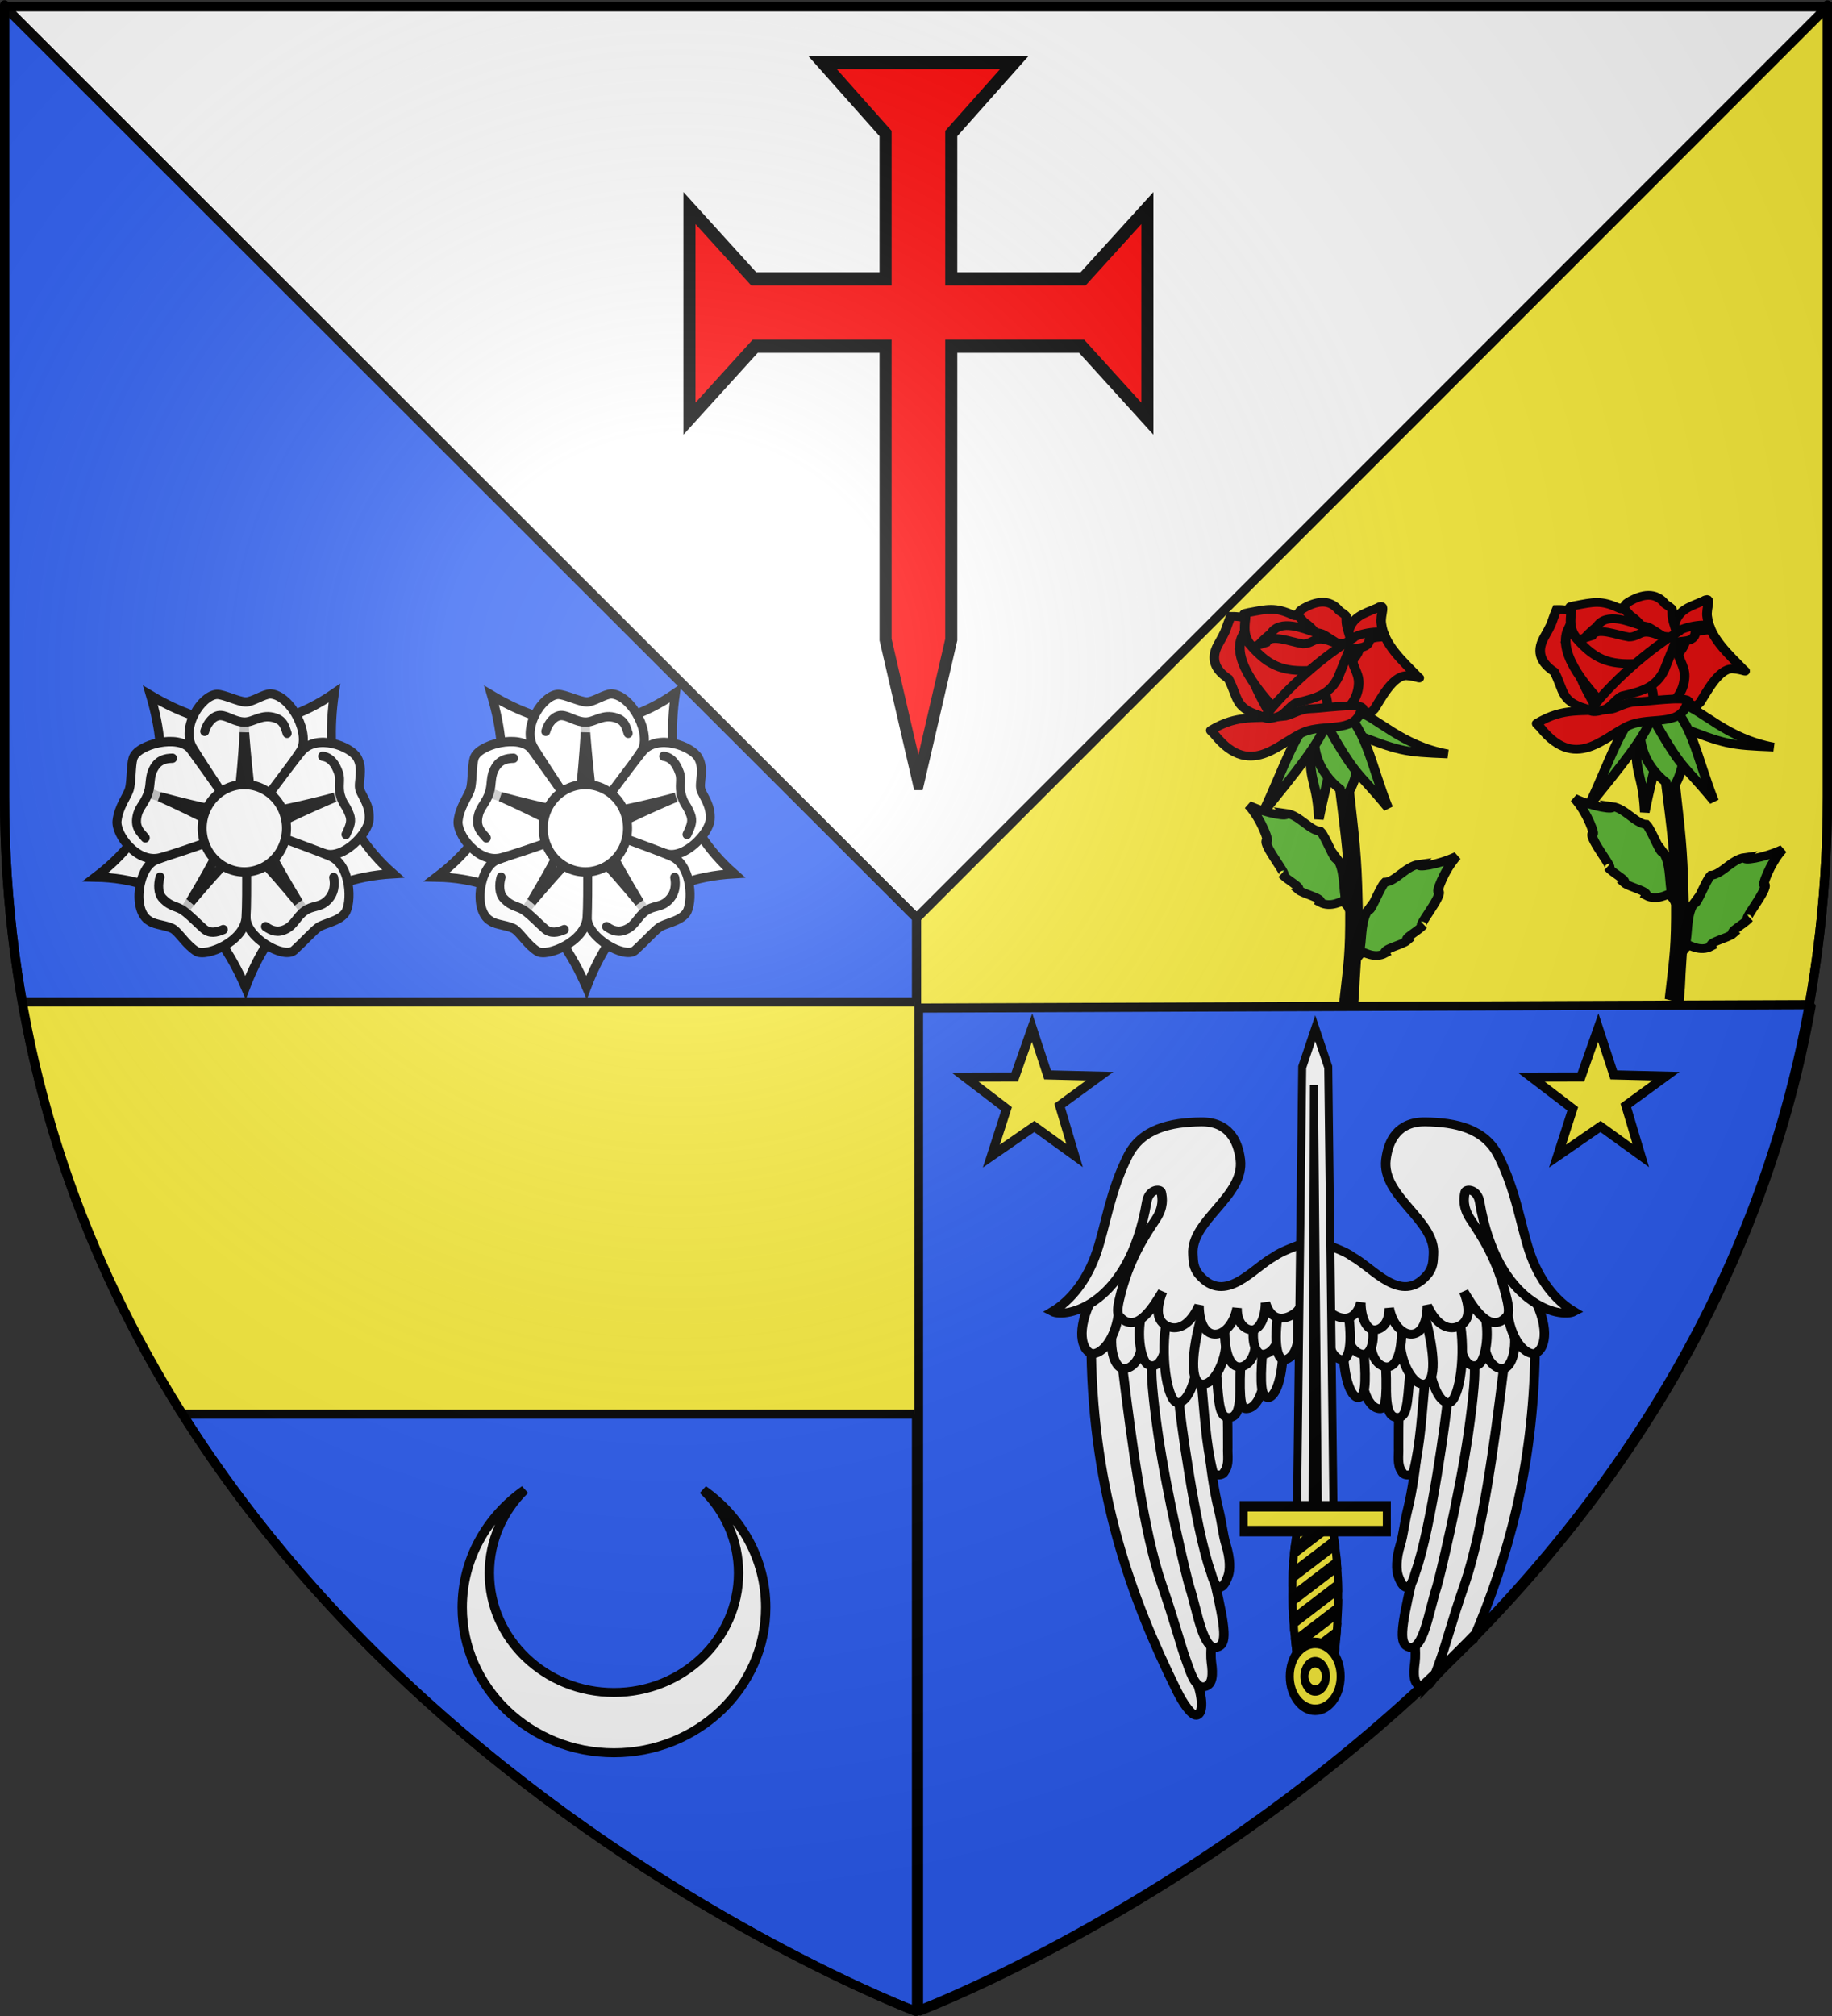 <?xml version="1.0" encoding="UTF-8" standalone="no"?>
<svg
   xmlns:dc="http://purl.org/dc/elements/1.1/"
   xmlns:cc="http://creativecommons.org/ns#"
   xmlns:rdf="http://www.w3.org/1999/02/22-rdf-syntax-ns#"
   xmlns:svg="http://www.w3.org/2000/svg"
   xmlns="http://www.w3.org/2000/svg"
   xmlns:xlink="http://www.w3.org/1999/xlink"
   xmlns:sodipodi="http://sodipodi.sourceforge.net/DTD/sodipodi-0.dtd"
   xmlns:inkscape="http://www.inkscape.org/namespaces/inkscape"
   height="660"
   width="600"
   version="1.0"
   id="svg2"
   sodipodi:version="0.32"
   inkscape:version="0.46"
   sodipodi:docname="Blason Savigny-le-temple.svg"
   sodipodi:docbase="D:\Mes documents\Renaud-Notre Lapin"
   inkscape:export-filename="/Users/olivier/Desktop/Blason Rouge/Blason_Vide_3D.png"
   inkscape:export-xdpi="144"
   inkscape:export-ydpi="144"
   inkscape:output_extension="org.inkscape.output.svg.inkscape"
   style="display:inline">
  <rect width="100%" height="100%" fill="#333333" stroke="none"/>
  <sodipodi:namedview
     inkscape:window-height="903"
     inkscape:window-width="1060"
     inkscape:pageshadow="2"
     inkscape:pageopacity="0.0"
     guidetolerance="10.0"
     gridtolerance="10.0"
     objecttolerance="10.0"
     borderopacity="1.0"
     bordercolor="#666666"
     pagecolor="#ffffff"
     id="base"
     showgrid="false"
     height="660px"
     inkscape:zoom="1.0016666"
     inkscape:cx="300"
     inkscape:cy="329.99986"
     inkscape:window-x="150"
     inkscape:window-y="37"
     inkscape:current-layer="layer3"
     showguides="true"
     inkscape:guide-bbox="true">
    <sodipodi:guide
       orientation="1,0"
       position="300,505.829"
       id="guide4657" />
    <sodipodi:guide
       orientation="1,0"
       position="430.588,294.431"
       id="guide5496" />
  </sodipodi:namedview>
  <desc
     id="desc4">Flag of Canton of Valais (Wallis)</desc>
  <defs
     id="defs6">
    <inkscape:perspective
       sodipodi:type="inkscape:persp3d"
       inkscape:vp_x="0 : 330 : 1"
       inkscape:vp_y="0 : 1000 : 0"
       inkscape:vp_z="600 : 330 : 1"
       inkscape:persp3d-origin="300 : 220 : 1"
       id="perspective24" />
    <radialGradient
       inkscape:collect="always"
       xlink:href="#linearGradient2893"
       id="radialGradient3163"
       gradientUnits="userSpaceOnUse"
       gradientTransform="matrix(1.353, 0, 0, 1.349, -77.629, -85.747)"
       cx="221.445"
       cy="226.331"
       fx="221.445"
       fy="226.331"
       r="300" />
    <linearGradient
       id="linearGradient2893">
      <stop
         style="stop-color: white; stop-opacity: 0.314;"
         offset="0"
         id="stop2895" />
      <stop
         id="stop2897"
         offset="0.19"
         style="stop-color: white; stop-opacity: 0.251;" />
      <stop
         style="stop-color: rgb(107, 107, 107); stop-opacity: 0.125;"
         offset="0.6"
         id="stop2901" />
      <stop
         style="stop-color: black; stop-opacity: 0.125;"
         offset="1"
         id="stop2899" />
    </linearGradient>
    <radialGradient
       gradientTransform="matrix(1.353,0,0,1.349,-77.629,-85.747)"
       gradientUnits="userSpaceOnUse"
       xlink:href="#linearGradient2893"
       id="radialGradient3091"
       fy="226.331"
       fx="221.445"
       r="300"
       cy="226.331"
       cx="221.445" />
    <radialGradient
       gradientTransform="matrix(0,1.386,-1.323,-5.741131e-8,-158.082,-109.541)"
       gradientUnits="userSpaceOnUse"
       xlink:href="#linearGradient2955"
       id="radialGradient2871"
       fy="218.901"
       fx="225.524"
       r="300"
       cy="218.901"
       cx="225.524" />
    <radialGradient
       gradientTransform="matrix(0,1.749,-1.593,-1.049767e-7,551.788,-191.29)"
       gradientUnits="userSpaceOnUse"
       xlink:href="#linearGradient2955"
       id="radialGradient2865"
       fy="218.901"
       fx="225.524"
       r="300"
       cy="218.901"
       cx="225.524" />
    <radialGradient
       gradientTransform="matrix(-4.167939e-4,2.183,-1.884,-3.599562e-4,615.597,-289.121)"
       gradientUnits="userSpaceOnUse"
       xlink:href="#linearGradient2955"
       id="radialGradient1911"
       fy="218.901"
       fx="225.524"
       r="300"
       cy="218.901"
       cx="225.524" />
    <clipPath
       id="clip">
      <path
         id="path10"
         d="M 0,-200 L 0,600 L 300,600 L 300,-200 L 0,-200 z " />
    </clipPath>
    <polygon
       id="star"
       transform="scale(53,53)"
       points="0,-1 0.588,0.809 -0.951,-0.309 0.951,-0.309 -0.588,0.809 0,-1 " />
    <radialGradient
       gradientTransform="matrix(-4.167939e-4,2.183,-1.884,-3.599562e-4,615.597,-289.121)"
       gradientUnits="userSpaceOnUse"
       xlink:href="#linearGradient2955"
       id="radialGradient2961"
       fy="218.901"
       fx="225.524"
       r="300"
       cy="218.901"
       cx="225.524" />
    <linearGradient
       id="linearGradient2955">
      <stop
         id="stop2867"
         offset="0"
         style="stop-color:#fd0000;stop-opacity:1" />
      <stop
         id="stop2873"
         offset="0.5"
         style="stop-color:#e77275;stop-opacity:0.659" />
      <stop
         id="stop2959"
         offset="1"
         style="stop-color:black;stop-opacity:0.323" />
    </linearGradient>
    <linearGradient
       id="linearGradient2885">
      <stop
         id="stop2887"
         offset="0"
         style="stop-color:white;stop-opacity:1" />
      <stop
         id="stop2891"
         offset="0.229"
         style="stop-color:white;stop-opacity:1" />
      <stop
         id="stop2889"
         offset="1"
         style="stop-color:black;stop-opacity:1" />
    </linearGradient>
    <linearGradient
       id="linearGradient3066">
      <stop
         id="stop3068"
         offset="0"
         style="stop-color:white;stop-opacity:0.314" />
      <stop
         id="stop3070"
         offset="0.19"
         style="stop-color:white;stop-opacity:0.251" />
      <stop
         id="stop3072"
         offset="0.6"
         style="stop-color:#6b6b6b;stop-opacity:0.125" />
      <stop
         id="stop3074"
         offset="1"
         style="stop-color:black;stop-opacity:0.125" />
    </linearGradient>
    <inkscape:perspective
       id="perspective33"
       inkscape:persp3d-origin="300 : 220 : 1"
       inkscape:vp_z="600 : 330 : 1"
       inkscape:vp_y="0 : 1000 : 0"
       inkscape:vp_x="0 : 330 : 1"
       sodipodi:type="inkscape:persp3d" />
    <clipPath
       clipPathUnits="userSpaceOnUse"
       id="clipPath3871">
      <path
         style="fill:none;fill-opacity:1;fill-rule:evenodd;stroke:#000000;stroke-width:3;stroke-linecap:butt;stroke-linejoin:bevel;stroke-miterlimit:4;stroke-dasharray:none;stroke-opacity:1;display:inline"
         d="M 104.828,-45.031 L 403.172,253.312 L 403.172,611.219 C 401.44,610.564 104.828,498.118 104.828,213.5 C 104.828,-71.952 104.828,-45.031 104.828,-45.031 z"
         id="path3873" />
    </clipPath>
    <marker
       inkscape:r_cy="true"
       inkscape:r_cx="true"
       style="overflow:visible"
       id="Arrow1Lstart"
       refX="0"
       refY="0"
       orient="auto"
       inkscape:stockid="Arrow1Lstart">
      <path
         inkscape:r_cy="true"
         inkscape:r_cx="true"
         transform="scale(0.8,0.8)"
         style="fill-rule:evenodd;stroke:#000000;stroke-width:1pt;marker-start:none"
         d="M 0,0 L 5,-5 L -12.5,0 L 5,5 L 0,0 z "
         id="path12217" />
    </marker>
    <marker
       inkscape:r_cy="true"
       inkscape:r_cx="true"
       style="overflow:visible"
       id="Arrow2Send"
       refX="0"
       refY="0"
       orient="auto"
       inkscape:stockid="Arrow2Send">
      <path
         inkscape:r_cy="true"
         inkscape:r_cx="true"
         transform="matrix(-0.3,0,0,-0.3,1.5,0)"
         d="M 8.719,4.034 L -2.207,0.016 L 8.719,-4.002 C 6.973,-1.63 6.983,1.616 8.719,4.034 z "
         style="font-size:12px;fill-rule:evenodd;stroke-width:0.625;stroke-linejoin:round"
         id="path12184" />
    </marker>
    <marker
       inkscape:r_cy="true"
       inkscape:r_cx="true"
       style="overflow:visible"
       id="Dot_l"
       refX="0"
       refY="0"
       orient="auto"
       inkscape:stockid="Dot_l">
      <path
         inkscape:r_cy="true"
         inkscape:r_cx="true"
         transform="matrix(0.8,0,0,0.8,5.7,0.8)"
         style="fill-rule:evenodd;stroke:#000000;stroke-width:1pt;marker-start:none;marker-end:none"
         d="M -2.5,-1 C -2.5,1.76 -4.74,4 -7.5,4 C -10.26,4 -12.5,1.76 -12.5,-1 C -12.5,-3.76 -10.26,-6 -7.5,-6 C -4.74,-6 -2.5,-3.76 -2.5,-1 z "
         id="path12152" />
    </marker>
    <inkscape:perspective
       id="perspective4266"
       inkscape:persp3d-origin="480 : 293.33333 : 1"
       inkscape:vp_z="960 : 440 : 1"
       inkscape:vp_y="0 : 1000 : 0"
       inkscape:vp_x="0 : 440 : 1"
       sodipodi:type="inkscape:persp3d" />
    <linearGradient
       x1="107.75"
       y1="191.963"
       x2="139.396"
       y2="166.385"
       id="linearGradient1800"
       xlink:href="#linearGradient1732"
       gradientUnits="userSpaceOnUse"
       gradientTransform="translate(-1.428571e-5,-5.714286e-5)" />
    <linearGradient
       x1="82.143"
       y1="264.167"
       x2="113.69"
       y2="258.413"
       id="linearGradient1590"
       xlink:href="#linearGradient1732"
       gradientUnits="userSpaceOnUse"
       gradientTransform="translate(-1.428571e-5,-5.714286e-5)" />
    <linearGradient
       x1="84.127"
       y1="260.595"
       x2="115.675"
       y2="257.619"
       id="linearGradient1598"
       xlink:href="#linearGradient1732"
       gradientUnits="userSpaceOnUse"
       gradientTransform="translate(-1.428571e-5,-5.714286e-5)" />
    <linearGradient
       x1="88.492"
       y1="297.103"
       x2="118.056"
       y2="280.635"
       id="linearGradient1606"
       xlink:href="#linearGradient1732"
       gradientUnits="userSpaceOnUse"
       gradientTransform="translate(-1.428571e-5,-5.714286e-5)" />
    <linearGradient
       x1="118.452"
       y1="312.778"
       x2="136.325"
       y2="294.722"
       id="linearGradient1614"
       xlink:href="#linearGradient1732"
       gradientUnits="userSpaceOnUse"
       gradientTransform="translate(-1.428571e-5,-5.714286e-5)" />
    <linearGradient
       x1="131.151"
       y1="395.317"
       x2="166.667"
       y2="415.357"
       id="linearGradient1622"
       xlink:href="#linearGradient1732"
       gradientUnits="userSpaceOnUse"
       gradientTransform="translate(-1.428571e-5,-5.714286e-5)" />
    <linearGradient
       x1="107.143"
       y1="225.278"
       x2="130.357"
       y2="242.341"
       id="linearGradient1582"
       xlink:href="#linearGradient1732"
       gradientUnits="userSpaceOnUse"
       gradientTransform="translate(-1.428571e-5,-5.714286e-5)" />
    <linearGradient
       x1="143.651"
       y1="488.968"
       x2="163.889"
       y2="454.048"
       id="linearGradient1642"
       xlink:href="#linearGradient1732"
       gradientUnits="userSpaceOnUse"
       gradientTransform="translate(-1.428571e-5,-5.714286e-5)" />
    <linearGradient
       x1="186.508"
       y1="491.746"
       x2="186.508"
       y2="458.413"
       id="linearGradient1650"
       xlink:href="#linearGradient1732"
       gradientUnits="userSpaceOnUse"
       gradientTransform="translate(-1.428571e-5,-5.714286e-5)" />
    <linearGradient
       x1="292.857"
       y1="493.73"
       x2="321.825"
       y2="513.175"
       id="linearGradient1658"
       xlink:href="#linearGradient1732"
       gradientUnits="userSpaceOnUse"
       gradientTransform="translate(-1.428571e-5,-5.714286e-5)" />
    <linearGradient
       x1="266.27"
       y1="534.206"
       x2="312.302"
       y2="534.603"
       id="linearGradient1666"
       xlink:href="#linearGradient1732"
       gradientUnits="userSpaceOnUse"
       gradientTransform="translate(-1.428571e-5,-5.714286e-5)" />
    <linearGradient
       x1="300"
       y1="566.746"
       x2="319.151"
       y2="547.595"
       id="linearGradient1674"
       xlink:href="#linearGradient1732"
       gradientUnits="userSpaceOnUse"
       gradientTransform="translate(-1.428571e-5,-5.714286e-5)" />
    <linearGradient
       x1="337.302"
       y1="571.111"
       x2="341.27"
       y2="546.905"
       id="linearGradient1682"
       xlink:href="#linearGradient1732"
       gradientUnits="userSpaceOnUse"
       gradientTransform="translate(-1.428571e-5,-5.714286e-5)" />
    <linearGradient
       x1="241.143"
       y1="51.421"
       x2="243.124"
       y2="48.303"
       id="linearGradient1397"
       xlink:href="#linearGradient1732"
       gradientUnits="userSpaceOnUse"
       gradientTransform="translate(75.923,47.102)" />
    <linearGradient
       id="linearGradient1732">
      <stop
         style="stop-color:#ffffff;stop-opacity:1"
         offset="0"
         id="stop1734" />
      <stop
         style="stop-color:#ffffff;stop-opacity:1"
         offset="1"
         id="stop1736" />
    </linearGradient>
    <linearGradient
       x1="177.338"
       y1="217.778"
       x2="211.83"
       y2="213.55"
       id="linearGradient1549"
       xlink:href="#linearGradient1732"
       gradientUnits="userSpaceOnUse"
       gradientTransform="translate(-1.428571e-5,-5.714286e-5)" />
    <linearGradient
       x1="124.585"
       y1="115.64"
       x2="157.2"
       y2="137.971"
       id="linearGradient1551"
       xlink:href="#linearGradient1732"
       gradientUnits="userSpaceOnUse"
       gradientTransform="translate(-1.428571e-5,-5.714286e-5)" />
    <linearGradient
       x1="87.547"
       y1="139.21"
       x2="124.361"
       y2="137.971"
       id="linearGradient1553"
       xlink:href="#linearGradient1732"
       gradientUnits="userSpaceOnUse"
       gradientTransform="translate(-1.428571e-5,-5.714286e-5)" />
    <linearGradient
       x1="112.239"
       y1="75.234"
       x2="137.605"
       y2="90.412"
       id="linearGradient1555"
       xlink:href="#linearGradient1732"
       gradientUnits="userSpaceOnUse"
       gradientTransform="translate(-1.428571e-5,-5.714286e-5)" />
    <linearGradient
       x1="179.583"
       y1="75.234"
       x2="193.021"
       y2="101.814"
       id="linearGradient1557"
       xlink:href="#linearGradient1732"
       gradientUnits="userSpaceOnUse"
       gradientTransform="translate(-1.428571e-5,-5.714286e-5)" />
    <linearGradient
       x1="270.496"
       y1="176.249"
       x2="296.929"
       y2="185.716"
       id="linearGradient1559"
       xlink:href="#linearGradient1732"
       gradientUnits="userSpaceOnUse"
       gradientTransform="translate(-1.428571e-5,-5.714286e-5)" />
    <linearGradient
       x1="94.281"
       y1="496.131"
       x2="124.137"
       y2="467.622"
       id="linearGradient1561"
       xlink:href="#linearGradient1732"
       gradientUnits="userSpaceOnUse"
       gradientTransform="translate(-1.428571e-5,-5.714286e-5)" />
    <linearGradient
       x1="171"
       y1="92.5"
       x2="180"
       y2="96.5"
       id="linearGradient2433"
       xlink:href="#linearGradient1732"
       gradientUnits="userSpaceOnUse" />
    <linearGradient
       inkscape:collect="always"
       xlink:href="#linearGradient1732"
       id="linearGradient4799"
       gradientUnits="userSpaceOnUse"
       gradientTransform="matrix(0.209,0,0,0.209,-225.237,175.99)"
       x1="3.506"
       y1="272.362"
       x2="442.548"
       y2="272.362" />
    <linearGradient
       inkscape:collect="always"
       xlink:href="#linearGradient1732"
       id="linearGradient4801"
       gradientUnits="userSpaceOnUse"
       gradientTransform="matrix(0.209,0,0,0.209,-225.237,175.99)"
       x1="3.506"
       y1="272.362"
       x2="442.548"
       y2="272.362" />
    <linearGradient
       inkscape:collect="always"
       xlink:href="#linearGradient1732"
       id="linearGradient4803"
       gradientUnits="userSpaceOnUse"
       gradientTransform="matrix(0.209,0,0,0.209,-225.237,175.99)"
       x1="3.506"
       y1="272.362"
       x2="442.548"
       y2="272.362" />
    <linearGradient
       inkscape:collect="always"
       xlink:href="#linearGradient1732"
       id="linearGradient4805"
       gradientUnits="userSpaceOnUse"
       gradientTransform="matrix(0.209,0,0,0.209,-225.237,175.99)"
       x1="3.506"
       y1="272.362"
       x2="442.548"
       y2="272.362" />
    <linearGradient
       inkscape:collect="always"
       xlink:href="#linearGradient1732"
       id="linearGradient4807"
       gradientUnits="userSpaceOnUse"
       gradientTransform="matrix(0.209,0,0,0.209,-225.237,175.99)"
       x1="3.506"
       y1="272.362"
       x2="442.548"
       y2="272.362" />
    <linearGradient
       inkscape:collect="always"
       xlink:href="#linearGradient1732"
       id="linearGradient4809"
       gradientUnits="userSpaceOnUse"
       gradientTransform="matrix(0.209,0,0,0.209,-225.237,175.99)"
       x1="3.506"
       y1="272.362"
       x2="442.548"
       y2="272.362" />
    <linearGradient
       inkscape:collect="always"
       xlink:href="#linearGradient1732"
       id="linearGradient4811"
       gradientUnits="userSpaceOnUse"
       gradientTransform="matrix(0.209,0,0,0.209,-225.237,175.99)"
       x1="3.506"
       y1="272.362"
       x2="442.548"
       y2="272.362" />
    <linearGradient
       inkscape:collect="always"
       xlink:href="#linearGradient1732"
       id="linearGradient4813"
       gradientUnits="userSpaceOnUse"
       gradientTransform="matrix(0.209,0,0,0.209,-225.237,175.99)"
       x1="3.506"
       y1="272.362"
       x2="442.548"
       y2="272.362" />
    <linearGradient
       inkscape:collect="always"
       xlink:href="#linearGradient1732"
       id="linearGradient4815"
       gradientUnits="userSpaceOnUse"
       gradientTransform="matrix(0.209,0,0,0.209,-225.237,175.99)"
       x1="3.506"
       y1="272.362"
       x2="442.548"
       y2="272.362" />
    <linearGradient
       inkscape:collect="always"
       xlink:href="#linearGradient1732"
       id="linearGradient4817"
       gradientUnits="userSpaceOnUse"
       gradientTransform="matrix(0.209,0,0,0.209,-225.237,175.99)"
       x1="3.506"
       y1="272.362"
       x2="442.548"
       y2="272.362" />
    <linearGradient
       inkscape:collect="always"
       xlink:href="#linearGradient1732"
       id="linearGradient4819"
       gradientUnits="userSpaceOnUse"
       gradientTransform="matrix(0.209,0,0,0.209,-225.237,175.99)"
       x1="3.506"
       y1="272.362"
       x2="442.548"
       y2="272.362" />
    <linearGradient
       inkscape:collect="always"
       xlink:href="#linearGradient1732"
       id="linearGradient4821"
       gradientUnits="userSpaceOnUse"
       gradientTransform="matrix(0.209,0,0,0.209,-225.237,175.99)"
       x1="3.506"
       y1="272.362"
       x2="442.548"
       y2="272.362" />
    <linearGradient
       inkscape:collect="always"
       xlink:href="#linearGradient1732"
       id="linearGradient4823"
       gradientUnits="userSpaceOnUse"
       gradientTransform="matrix(0.209,0,0,0.209,-225.237,175.99)"
       x1="3.506"
       y1="272.362"
       x2="442.548"
       y2="272.362" />
    <linearGradient
       inkscape:collect="always"
       xlink:href="#linearGradient1732"
       id="linearGradient4825"
       gradientUnits="userSpaceOnUse"
       gradientTransform="matrix(0.209,0,0,0.209,-225.237,175.99)"
       x1="3.506"
       y1="272.362"
       x2="442.548"
       y2="272.362" />
    <linearGradient
       inkscape:collect="always"
       xlink:href="#linearGradient1732"
       id="linearGradient4827"
       gradientUnits="userSpaceOnUse"
       gradientTransform="matrix(0.209,0,0,0.209,-225.237,175.99)"
       x1="3.506"
       y1="272.362"
       x2="442.548"
       y2="272.362" />
    <linearGradient
       inkscape:collect="always"
       xlink:href="#linearGradient1732"
       id="linearGradient4829"
       gradientUnits="userSpaceOnUse"
       gradientTransform="matrix(0.209,0,0,0.209,-225.237,175.99)"
       x1="3.506"
       y1="272.362"
       x2="442.548"
       y2="272.362" />
    <linearGradient
       inkscape:collect="always"
       xlink:href="#linearGradient1732"
       id="linearGradient4831"
       gradientUnits="userSpaceOnUse"
       gradientTransform="matrix(0.209,0,0,0.209,-225.237,175.99)"
       x1="3.506"
       y1="272.362"
       x2="442.548"
       y2="272.362" />
    <linearGradient
       inkscape:collect="always"
       xlink:href="#linearGradient1732"
       id="linearGradient4833"
       gradientUnits="userSpaceOnUse"
       gradientTransform="matrix(0.209,0,0,0.209,-225.237,175.99)"
       x1="3.506"
       y1="272.362"
       x2="442.548"
       y2="272.362" />
    <linearGradient
       inkscape:collect="always"
       xlink:href="#linearGradient1732"
       id="linearGradient4835"
       gradientUnits="userSpaceOnUse"
       gradientTransform="matrix(0.209,0,0,0.209,-225.237,175.99)"
       x1="3.506"
       y1="272.362"
       x2="442.548"
       y2="272.362" />
    <linearGradient
       inkscape:collect="always"
       xlink:href="#linearGradient1732"
       id="linearGradient4837"
       gradientUnits="userSpaceOnUse"
       gradientTransform="matrix(0.209,0,0,0.209,-225.237,175.99)"
       x1="3.506"
       y1="272.362"
       x2="442.548"
       y2="272.362" />
    <linearGradient
       inkscape:collect="always"
       xlink:href="#linearGradient1732"
       id="linearGradient4839"
       gradientUnits="userSpaceOnUse"
       gradientTransform="matrix(0.209,0,0,0.209,-225.237,175.99)"
       x1="3.506"
       y1="272.362"
       x2="442.548"
       y2="272.362" />
    <linearGradient
       inkscape:collect="always"
       xlink:href="#linearGradient1732"
       id="linearGradient4841"
       gradientUnits="userSpaceOnUse"
       gradientTransform="matrix(0.209,0,0,0.209,-180.174,206.924)"
       x1="3.506"
       y1="272.362"
       x2="442.548"
       y2="272.362" />
    <radialGradient
       r="300"
       fy="226.331"
       fx="221.445"
       cy="226.331"
       cx="221.445"
       gradientTransform="matrix(1.353,0,0,1.349,-77.629,-85.747)"
       gradientUnits="userSpaceOnUse"
       id="radialGradient4556"
       xlink:href="#linearGradient2893"
       inkscape:collect="always" />
    <radialGradient
       r="300"
       fy="218.901"
       fx="225.524"
       cy="218.901"
       cx="225.524"
       gradientTransform="matrix(0,1.386,-1.323,-5.741131e-8,-158.082,-109.541)"
       gradientUnits="userSpaceOnUse"
       id="radialGradient4554"
       xlink:href="#linearGradient2955"
       inkscape:collect="always" />
    <radialGradient
       r="300"
       fy="218.901"
       fx="225.524"
       cy="218.901"
       cx="225.524"
       gradientTransform="matrix(0,1.749,-1.593,-1.049767e-7,551.788,-191.29)"
       gradientUnits="userSpaceOnUse"
       id="radialGradient4552"
       xlink:href="#linearGradient2955"
       inkscape:collect="always" />
    <radialGradient
       r="300"
       fy="218.901"
       fx="225.524"
       cy="218.901"
       cx="225.524"
       gradientTransform="matrix(-4.167939e-4,2.183,-1.884,-3.599562e-4,615.597,-289.121)"
       gradientUnits="userSpaceOnUse"
       id="radialGradient4550"
       xlink:href="#linearGradient2955"
       inkscape:collect="always" />
    <clipPath
       id="clipPath4546">
      <path
         id="path4548"
         d="M 0,-200 L 0,600 L 300,600 L 300,-200 L 0,-200 z " />
    </clipPath>
    <polygon
       points="0,-1 0.588,0.809 -0.951,-0.309 0.951,-0.309 -0.588,0.809 0,-1 "
       transform="scale(53,53)"
       id="polygon4544" />
    <radialGradient
       gradientUnits="userSpaceOnUse"
       gradientTransform="matrix(-4.167939e-4,2.183,-1.884,-3.599562e-4,615.597,-289.121)"
       r="300"
       fy="218.901"
       fx="225.524"
       cy="218.901"
       cx="225.524"
       id="radialGradient4542"
       xlink:href="#linearGradient2955"
       inkscape:collect="always" />
    <linearGradient
       id="linearGradient4534">
      <stop
         style="stop-color:#fd0000;stop-opacity:1;"
         offset="0"
         id="stop4536" />
      <stop
         id="stop4538"
         offset="0.5"
         style="stop-color:#e77275;stop-opacity:0.659;" />
      <stop
         id="stop4540"
         offset="1"
         style="stop-color:black;stop-opacity:0.323;" />
    </linearGradient>
    <linearGradient
       id="linearGradient4526">
      <stop
         style="stop-color:white;stop-opacity:1;"
         offset="0"
         id="stop4528" />
      <stop
         id="stop4530"
         offset="0.229"
         style="stop-color:white;stop-opacity:1;" />
      <stop
         style="stop-color:black;stop-opacity:1;"
         offset="1"
         id="stop4532" />
    </linearGradient>
    <linearGradient
       id="linearGradient4516">
      <stop
         id="stop4518"
         offset="0"
         style="stop-color:white;stop-opacity:0.314;" />
      <stop
         style="stop-color:white;stop-opacity:0.251;"
         offset="0.19"
         id="stop4520" />
      <stop
         id="stop4522"
         offset="0.6"
         style="stop-color:#6b6b6b;stop-opacity:0.125;" />
      <stop
         id="stop4524"
         offset="1"
         style="stop-color:black;stop-opacity:0.125;" />
    </linearGradient>
    <inkscape:perspective
       id="perspective97"
       inkscape:persp3d-origin="300 : 220 : 1"
       inkscape:vp_z="600 : 330 : 1"
       inkscape:vp_y="0 : 1000 : 0"
       inkscape:vp_x="0 : 330 : 1"
       sodipodi:type="inkscape:persp3d" />
    <inkscape:perspective
       id="perspective20"
       inkscape:persp3d-origin="179.75 : 129.97334 : 1"
       inkscape:vp_z="359.5 : 194.96001 : 1"
       inkscape:vp_y="0 : 1000 : 0"
       inkscape:vp_x="0 : 194.96001 : 1"
       sodipodi:type="inkscape:persp3d" />
    <radialGradient
       r="300"
       fy="226.331"
       fx="221.445"
       cy="226.331"
       cx="221.445"
       gradientTransform="matrix(1.353,0,0,1.349,-77.629,-85.747)"
       gradientUnits="userSpaceOnUse"
       id="radialGradient4822"
       xlink:href="#linearGradient2893"
       inkscape:collect="always" />
    <linearGradient
       id="linearGradient4812">
      <stop
         id="stop4814"
         offset="0"
         style="stop-color:white;stop-opacity:0.314;" />
      <stop
         style="stop-color:white;stop-opacity:0.251;"
         offset="0.19"
         id="stop4816" />
      <stop
         id="stop4818"
         offset="0.6"
         style="stop-color:#6b6b6b;stop-opacity:0.125;" />
      <stop
         id="stop4820"
         offset="1"
         style="stop-color:black;stop-opacity:0.125;" />
    </linearGradient>
    <inkscape:perspective
       id="perspective131"
       inkscape:persp3d-origin="300 : 220 : 1"
       inkscape:vp_z="600 : 330 : 1"
       inkscape:vp_y="0 : 1000 : 0"
       inkscape:vp_x="0 : 330 : 1"
       sodipodi:type="inkscape:persp3d" />
    <radialGradient
       r="300"
       fy="226.331"
       fx="221.445"
       cy="226.331"
       cx="221.445"
       gradientTransform="matrix(1.353,0,0,1.349,-77.629,-85.747)"
       gradientUnits="userSpaceOnUse"
       id="radialGradient12024"
       xlink:href="#linearGradient2893"
       inkscape:collect="always" />
    <linearGradient
       id="linearGradient5098">
      <stop
         id="stop5100"
         offset="0"
         style="stop-color:white;stop-opacity:0.314" />
      <stop
         id="stop5102"
         offset="0.19"
         style="stop-color:white;stop-opacity:0.251" />
      <stop
         id="stop5104"
         offset="0.6"
         style="stop-color:#6b6b6b;stop-opacity:0.125" />
      <stop
         id="stop5106"
         offset="1"
         style="stop-color:black;stop-opacity:0.125" />
    </linearGradient>
    <inkscape:perspective
       id="perspective64"
       inkscape:persp3d-origin="300 : 220 : 1"
       inkscape:vp_z="600 : 330 : 1"
       inkscape:vp_y="0 : 1000 : 0"
       inkscape:vp_x="0 : 330 : 1"
       sodipodi:type="inkscape:persp3d" />
    <inkscape:perspective
       id="perspective203"
       inkscape:persp3d-origin="302.5 : 325 : 1"
       inkscape:vp_z="605 : 487.5 : 1"
       inkscape:vp_y="0 : 1000 : 0"
       inkscape:vp_x="0 : 487.5 : 1"
       sodipodi:type="inkscape:persp3d" />
    <radialGradient
       r="300"
       fy="226.331"
       fx="221.445"
       cy="226.331"
       cx="221.445"
       gradientTransform="matrix(1.353,0,0,1.349,-77.629,-85.747)"
       gradientUnits="userSpaceOnUse"
       id="radialGradient5475"
       xlink:href="#linearGradient2893"
       inkscape:collect="always" />
    <radialGradient
       r="300"
       fy="218.901"
       fx="225.524"
       cy="218.901"
       cx="225.524"
       gradientTransform="matrix(0,1.386,-1.323,-5.741131e-8,-158.082,-109.541)"
       gradientUnits="userSpaceOnUse"
       id="radialGradient5473"
       xlink:href="#linearGradient2955"
       inkscape:collect="always" />
    <radialGradient
       r="300"
       fy="218.901"
       fx="225.524"
       cy="218.901"
       cx="225.524"
       gradientTransform="matrix(0,1.749,-1.593,-1.049767e-7,551.788,-191.29)"
       gradientUnits="userSpaceOnUse"
       id="radialGradient5471"
       xlink:href="#linearGradient2955"
       inkscape:collect="always" />
    <radialGradient
       r="300"
       fy="218.901"
       fx="225.524"
       cy="218.901"
       cx="225.524"
       gradientTransform="matrix(-4.167939e-4,2.183,-1.884,-3.599562e-4,615.597,-289.121)"
       gradientUnits="userSpaceOnUse"
       id="radialGradient5469"
       xlink:href="#linearGradient2955"
       inkscape:collect="always" />
    <clipPath
       id="clipPath5465">
      <path
         id="path5467"
         d="M 0,-200 L 0,600 L 300,600 L 300,-200 L 0,-200 z " />
    </clipPath>
    <polygon
       points="0,-1 0.588,0.809 -0.951,-0.309 0.951,-0.309 -0.588,0.809 0,-1 "
       transform="scale(53,53)"
       id="polygon5463" />
    <radialGradient
       gradientUnits="userSpaceOnUse"
       gradientTransform="matrix(-4.167939e-4,2.183,-1.884,-3.599562e-4,615.597,-289.121)"
       r="300"
       fy="218.901"
       fx="225.524"
       cy="218.901"
       cx="225.524"
       id="radialGradient5461"
       xlink:href="#linearGradient2955"
       inkscape:collect="always" />
    <linearGradient
       id="linearGradient5453">
      <stop
         style="stop-color:#fd0000;stop-opacity:1;"
         offset="0"
         id="stop5455" />
      <stop
         id="stop5457"
         offset="0.5"
         style="stop-color:#e77275;stop-opacity:0.659;" />
      <stop
         id="stop5459"
         offset="1"
         style="stop-color:black;stop-opacity:0.323;" />
    </linearGradient>
    <linearGradient
       id="linearGradient5445">
      <stop
         style="stop-color:white;stop-opacity:1;"
         offset="0"
         id="stop5447" />
      <stop
         id="stop5449"
         offset="0.229"
         style="stop-color:white;stop-opacity:1;" />
      <stop
         style="stop-color:black;stop-opacity:1;"
         offset="1"
         id="stop5451" />
    </linearGradient>
    <linearGradient
       id="linearGradient5435">
      <stop
         id="stop5437"
         offset="0"
         style="stop-color:white;stop-opacity:0.314;" />
      <stop
         style="stop-color:white;stop-opacity:0.251;"
         offset="0.19"
         id="stop5439" />
      <stop
         id="stop5441"
         offset="0.6"
         style="stop-color:#6b6b6b;stop-opacity:0.125;" />
      <stop
         id="stop5443"
         offset="1"
         style="stop-color:black;stop-opacity:0.125;" />
    </linearGradient>
    <inkscape:perspective
       id="perspective66"
       inkscape:persp3d-origin="300 : 220 : 1"
       inkscape:vp_z="600 : 330 : 1"
       inkscape:vp_y="0 : 1000 : 0"
       inkscape:vp_x="0 : 330 : 1"
       sodipodi:type="inkscape:persp3d" />
  </defs>
  <g
     inkscape:groupmode="layer"
     id="layer3"
     inkscape:label="Fond écu"
     style="display:inline">
    <path
       style="fill:#fcef3c;fill-opacity:1;fill-rule:evenodd;stroke:#000000;stroke-width:3;stroke-linecap:butt;stroke-linejoin:bevel;stroke-miterlimit:4;stroke-dasharray:none;stroke-opacity:1"
       d="M 598.5,2.188 L 300.156,300.531 L 300.156,658.438 C 301.889,657.783 598.5,545.337 598.5,260.719 C 598.5,-24.733 598.5,2.188 598.5,2.188 z"
       id="path2855" />
    <path
       sodipodi:nodetypes="cccc"
       d="M 598.5,2.176 L 1.5,2.176 L 300.161,300.538 L 598.5,2.176 z"
       style="fill:#ffffff;fill-opacity:1;fill-rule:evenodd;stroke:#000000;stroke-width:3;stroke-linecap:butt;stroke-linejoin:bevel;stroke-miterlimit:4;stroke-dasharray:none;stroke-opacity:1"
       id="path2619" />
    <path
       style="fill:#2b5df2;fill-opacity:1;fill-rule:evenodd;stroke:#000000;stroke-width:3;stroke-linecap:butt;stroke-linejoin:bevel;stroke-miterlimit:4;stroke-dasharray:none;stroke-opacity:1"
       d="M 1.5,2.188 L 1.5,260.719 C 1.5,546.17 300,658.5 300,658.5 C 300,658.5 300.151,658.439 300.156,658.438 L 300.156,300.531 L 1.5,2.188 z"
       id="path2626" />
    <path
       style="fill:#2b5df2;fill-opacity:1;fill-rule:evenodd;stroke:#000000;stroke-width:3;stroke-linecap:butt;stroke-linejoin:bevel;stroke-miterlimit:4;stroke-dasharray:none;stroke-opacity:1;display:inline"
       d="M 300.828,330.036 L 300.828,658.5 C 302.415,657.901 551.417,563.503 593.243,328.902 L 300.828,330.036 z"
       id="path2866"
       sodipodi:nodetypes="cccc" />
    <g
       id="g3093"
       style="display:inline;stroke:#000000;stroke-opacity:1;stroke-width:3;stroke-miterlimit:4;stroke-dasharray:none"
       transform="translate(-103.692,45.686)"
       clip-path="url(#clipPath3871)">
      <g
         id="g7979"
         transform="translate(89.751,69.816)"
         style="stroke:#000000;stroke-opacity:1;stroke-width:3;stroke-miterlimit:4;stroke-dasharray:none">
        <path
           id="path3096"
           style="fill:#fcef3c;fill-opacity:1;fill-rule:evenodd;stroke:#000000;stroke-width:3;stroke-linecap:butt;stroke-linejoin:miter;stroke-miterlimit:4;stroke-dasharray:none;stroke-opacity:1"
           d="M 1.5,212.531 L 1.5,260.719 C 1.5,291.641 5.003,320.533 11.25,347.469 L 588.75,347.469 C 594.997,320.533 598.5,291.641 598.5,260.719 C 598.5,207.514 598.5,246.23 598.5,212.531 L 1.5,212.531 z" />
      </g>
    </g>
    <g
       style="fill:#ffffff;display:inline;stroke:#000000;stroke-opacity:1;stroke-width:26.32;stroke-miterlimit:4;stroke-dasharray:none"
       inkscape:r_cy="true"
       inkscape:r_cx="true"
       id="g4274"
       inkscape:label="Ebene 1"
       transform="matrix(0.112,0,0,0.116,137.958,224.253)">
      <g
         inkscape:r_cy="true"
         inkscape:r_cx="true"
         transform="translate(0,32)"
         id="g13218"
         style="fill:#ffffff;stroke:#000000;stroke-opacity:1;stroke-width:26.32;stroke-miterlimit:4;stroke-dasharray:none">
        <path
           sodipodi:type="arc"
           style="fill:#ffffff;fill-opacity:1;stroke:#000000;stroke-width:26.32;stroke-linecap:round;stroke-linejoin:round;stroke-miterlimit:4;stroke-dasharray:none;stroke-opacity:1"
           id="path6793"
           sodipodi:cx="480"
           sodipodi:cy="390"
           sodipodi:rx="50"
           sodipodi:ry="50"
           d="M 530,390 A 50,50 0 1 1 430,390 A 50,50 0 1 1 530,390 z"
           inkscape:r_cx="true"
           inkscape:r_cy="true"
           transform="translate(0,-17.66)" />
        <path
           sodipodi:type="arc"
           style="fill:#ffffff;fill-opacity:1;stroke:#000000;stroke-width:26.32;stroke-linecap:round;stroke-linejoin:round;stroke-miterlimit:4;stroke-dasharray:none;stroke-opacity:1"
           id="path7668"
           sodipodi:cx="480"
           sodipodi:cy="390"
           sodipodi:rx="295"
           sodipodi:ry="295"
           d="M 775,390 A 295,295 0 1 1 185,390 A 295,295 0 1 1 775,390 z"
           inkscape:r_cx="true"
           inkscape:r_cy="true"
           transform="translate(0,-17.66)" />
        <path
           style="fill:#ffffff;fill-opacity:1;stroke:#000000;stroke-width:26.32;stroke-linecap:round;stroke-linejoin:miter;marker-start:none;stroke-miterlimit:4;stroke-dasharray:none;stroke-opacity:1"
           d="M 743.277,-8.821 C 713.951,189.883 756.022,364.789 915,500.727 C 680.998,513.408 555.187,639.194 483.441,821.5 C 398.071,629.176 259.678,514.111 45,510.2 C 253.661,356.381 261.43,180.241 205.587,-2.967 C 375.044,94.439 551.7,118.655 743.277,-8.821 z"
           id="sepales"
           sodipodi:nodetypes="cccccc"
           inkscape:r_cx="true"
           inkscape:r_cy="true" />
        <g
           id="g13210"
           inkscape:r_cx="true"
           inkscape:r_cy="true"
           style="fill:#ffffff;stroke:#000000;stroke-opacity:1;stroke-width:26.32;stroke-miterlimit:4;stroke-dasharray:none">
          <path
             sodipodi:nodetypes="cscsssc"
             id="petale1"
             d="M 400.097,-5.461 C 420.603,-5.461 463.737,15.753 484.243,15.753 C 504.749,15.753 536.569,-6.875 557.075,-6.875 C 618.628,-1.583 675.384,109.926 643.342,155.76 C 611.618,201.138 487.712,377.545 483.536,372.134 C 472.524,357.868 362.011,197.979 329.386,145.86 C 292.998,87.729 355.505,-3.624 400.097,-5.461 z"
             style="fill:#ffffff;fill-opacity:1;stroke:#000000;stroke-width:26.32;stroke-linecap:round;stroke-linejoin:miter;stroke-miterlimit:4;stroke-opacity:1;stroke-dasharray:none"
             inkscape:r_cx="true"
             inkscape:r_cy="true" />
          <path
             inkscape:r_cy="true"
             inkscape:r_cx="true"
             style="fill:#ffffff;fill-opacity:1;stroke:#000000;stroke-width:26.32;stroke-linecap:round;stroke-linejoin:miter;stroke-miterlimit:4;stroke-opacity:1;stroke-dasharray:none"
             d="M 810.791,174.165 C 829.232,207.337 811.501,243.81 817.837,263.312 C 824.174,282.815 848.318,307.544 844.893,348.215 C 841.579,387.571 769.112,460.793 715.886,444.563 C 662.659,428.333 474.825,378.411 478.679,372.768 C 488.844,357.887 606.758,203.374 646.244,156.24 C 690.286,103.669 792.351,140.992 810.791,174.165 z"
             id="petale2"
             sodipodi:nodetypes="cszzssz" />
          <path
             sodipodi:nodetypes="cszsssz"
             id="petale3"
             d="M 774.558,611.754 C 755.669,636.066 712.103,640.527 695.513,652.58 C 678.924,664.633 655.714,690.231 625.849,716.524 C 595.985,742.818 486.246,681.508 485.228,625.593 C 484.221,570.235 480.051,361.923 486.609,363.845 C 503.903,368.914 673.149,427.653 730.177,450.642 C 793.785,476.283 794.558,586.011 774.558,611.754 z"
             style="fill:#ffffff;fill-opacity:1;stroke:#000000;stroke-width:26.32;stroke-linecap:round;stroke-linejoin:miter;stroke-miterlimit:4;stroke-opacity:1;stroke-dasharray:none"
             inkscape:r_cx="true"
             inkscape:r_cy="true" />
          <path
             inkscape:r_cy="true"
             inkscape:r_cx="true"
             style="fill:#ffffff;fill-opacity:1;stroke:#000000;stroke-width:26.32;stroke-linecap:round;stroke-linejoin:miter;stroke-miterlimit:4;stroke-opacity:1;stroke-dasharray:none"
             d="M 339.581,719.623 C 311.5,702.557 291.247,670.334 274.657,658.281 C 258.067,646.228 219.024,645.83 202.434,633.777 C 150.554,605.275 169.868,479.727 222.731,461.481 C 275.069,443.416 484.507,363.546 484.705,370.377 C 485.229,388.391 489.14,562.904 484.899,624.245 C 480.169,692.663 367.662,736.689 339.581,719.623 z"
             id="petale4"
             sodipodi:nodetypes="cscsssz" />
          <path
             sodipodi:nodetypes="czcsssz"
             id="petale5"
             d="M 107.795,351.282 C 112.26,312.489 137.264,282.353 143.601,262.85 C 149.937,243.348 148.15,194.779 154.487,175.277 C 165.562,135.513 289.52,105.185 323.208,149.823 C 356.562,194.017 488.758,371.351 482.322,373.651 C 465.351,379.715 293.279,441.068 233.629,455.99 C 167.098,472.634 103.281,390.495 107.795,351.282 z"
             style="fill:#ffffff;fill-opacity:1;stroke:#000000;stroke-width:26.32;stroke-linecap:round;stroke-linejoin:miter;stroke-miterlimit:4;stroke-opacity:1;stroke-dasharray:none"
             inkscape:r_cx="true"
             inkscape:r_cy="true" />
        </g>
        <path
           inkscape:r_cy="true"
           inkscape:r_cx="true"
           style="fill:#ffffff;fill-opacity:1;stroke:#000000;stroke-width:26.32;stroke-linecap:round;stroke-linejoin:round;stroke-miterlimit:4;stroke-dasharray:none;stroke-opacity:1"
           d="M 200,273 C 200,277 442,337 454,328 C 465,319 483,76 480,76 C 477,76 500,320 509,330 C 518,341 761,283 760,280 C 759,277 534,374 529,386 C 525,398 652,607 655,605 C 658,603 495,417 480,418 C 467.5,418 302,602 304,605 C 307,607 435,394 430,382 C 426,370 204,268 202,273 L 200,273 z"
           id="path2244"
           sodipodi:nodetypes="czzzzzzzzzz" />
        <path
           sodipodi:type="arc"
           style="fill:#ffffff;fill-opacity:1;stroke:#000000;stroke-width:29.244;stroke-linecap:butt;stroke-miterlimit:4;stroke-dasharray:none;stroke-opacity:1"
           id="path1365"
           sodipodi:cx="480"
           sodipodi:cy="390"
           sodipodi:rx="137"
           sodipodi:ry="137"
           d="M 617,390 A 137,137 0 1 1 343,390 A 137,137 0 1 1 617,390 z"
           inkscape:r_cx="true"
           inkscape:r_cy="true"
           transform="matrix(0.9,0,0,0.9,48,21.34)" />
        <path
           sodipodi:nodetypes="cszsc"
           inkscape:r_cy="true"
           inkscape:r_cx="true"
           id="path3105"
           d="M 364.214,98.825 C 369.973,77.229 389.299,52.746 411.393,54.085 C 432.14,55.343 452.603,72.339 480.323,72.745 C 508.043,73.151 530.943,48.154 571.046,61.281 C 594.854,69.074 598.277,84.459 605.187,104.525"
           style="fill:#ffffff;fill-opacity:0.75;fill-rule:evenodd;stroke:#000000;stroke-width:26.32;stroke-linecap:round;stroke-linejoin:miter;stroke-miterlimit:4;stroke-dasharray:none;stroke-opacity:1" />
        <path
           style="fill:#ffffff;fill-opacity:0.75;fill-rule:evenodd;stroke:#000000;stroke-width:26.32;stroke-linecap:round;stroke-linejoin:miter;stroke-miterlimit:4;stroke-dasharray:none;stroke-opacity:1"
           d="M 708.989,169.092 C 732.386,172.635 745.957,189.955 755.562,216.311 C 762.68,235.84 753.136,254.169 761.316,280.658 C 769.496,307.147 775.55,304.04 787.303,333.073 C 794.552,350.983 790.151,363.96 777.243,389.864"
           id="path1348"
           inkscape:r_cx="true"
           inkscape:r_cy="true"
           sodipodi:nodetypes="cszsc" />
        <path
           style="fill:#ffffff;fill-opacity:0.75;fill-rule:evenodd;stroke:#000000;stroke-width:26.32;stroke-linecap:round;stroke-linejoin:miter;stroke-miterlimit:4;stroke-dasharray:none;stroke-opacity:1"
           d="M 741.214,511.187 C 744.951,528.419 745.32,557.863 719.036,579.224 C 698.249,596.117 678.465,590.238 655.801,606.203 C 633.136,622.168 626.653,644.899 601.776,656.913 C 577.785,668.498 559.424,662.05 542.04,649.878"
           id="path1350"
           inkscape:r_cx="true"
           inkscape:r_cy="true"
           sodipodi:nodetypes="cszsc" />
        <path
           style="fill:#ffffff;fill-opacity:0.75;fill-rule:evenodd;stroke:#000000;stroke-width:26.32;stroke-linecap:round;stroke-linejoin:miter;stroke-miterlimit:4;stroke-dasharray:none;stroke-opacity:1"
           d="M 418.407,658.317 C 398.14,666.79 378.651,670.294 361.564,656.224 C 345.518,643.011 327.109,623.652 304.921,607.03 C 282.734,590.408 266.815,596.574 241.071,570.418 C 227.517,556.647 227.258,530.665 233.463,510.369"
           id="path1352"
           inkscape:r_cx="true"
           inkscape:r_cy="true"
           sodipodi:nodetypes="cszsc" />
        <path
           style="fill:#ffffff;fill-opacity:0.75;fill-rule:evenodd;stroke:#000000;stroke-width:26.32;stroke-linecap:round;stroke-linejoin:miter;stroke-miterlimit:4;stroke-dasharray:none;stroke-opacity:1"
           d="M 190.302,399.552 C 175.981,382.895 156.873,369.506 167.974,331.908 C 173.86,311.973 190.037,298.997 198.989,272.759 C 207.941,246.521 200.585,227.038 216.626,201.116 C 229.931,179.615 248.772,175.102 269.991,174.731"
           id="path1354"
           inkscape:r_cx="true"
           inkscape:r_cy="true"
           sodipodi:nodetypes="cszsc" />
      </g>
    </g>
    <use
       x="0"
       y="0"
       xlink:href="#g4274"
       id="use4313"
       transform="translate(-111.697,4.4587266e-6)"
       width="600"
       height="660"
       style="stroke:#000000;stroke-opacity:1;stroke-width:3;stroke-miterlimit:4;stroke-dasharray:none" />
    <g
       id="g4605"
       transform="matrix(0.71,0,0,0.68,56.87,358.181)"
       style="fill:#ffffff;stroke:#000000;stroke-opacity:1;stroke-width:4.318;stroke-miterlimit:4;stroke-dasharray:none">
      <g
         style="fill:#ffffff;display:inline;stroke:#000000;stroke-opacity:1;stroke-width:4.318;stroke-miterlimit:4;stroke-dasharray:none"
         inkscape:label="Fond écu"
         id="g4607" />
      <g
         style="fill:#ffffff;display:inline;stroke:#000000;stroke-opacity:1;stroke-width:4.318;stroke-miterlimit:4;stroke-dasharray:none"
         inkscape:label="Meubles"
         id="g4609">
        <g
           transform="translate(3.352,0)"
           id="g2460"
           style="fill:#ffffff;stroke:#000000;stroke-opacity:1;stroke-width:4.318;stroke-miterlimit:4;stroke-dasharray:none">
          <path
             style="fill:#ffffff;fill-opacity:1;stroke:#000000;stroke-width:4.318;stroke-linejoin:miter;stroke-miterlimit:4;stroke-dasharray:none;stroke-dashoffset:0;stroke-opacity:1;display:inline"
             d="M 240.917,190.532 C 258.388,203.264 269.761,223.869 269.761,247.125 C 269.761,285.765 238.401,317.125 199.761,317.125 C 161.121,317.125 129.761,285.765 129.761,247.125 C 129.761,223.869 141.134,203.264 158.605,190.532 C 148.52,200.89 142.292,215.007 142.292,230.594 C 142.292,262.325 168.031,288.094 199.761,288.094 C 231.491,288.094 257.23,262.325 257.23,230.594 C 257.23,215.007 251.002,200.89 240.917,190.532 z"
             id="path4372" />
        </g>
      </g>
      <g
         style="fill:#ffffff;display:inline;stroke:#000000;stroke-opacity:1;stroke-width:4.318;stroke-miterlimit:4;stroke-dasharray:none"
         inkscape:label="Reflet final"
         id="g4613" />
      <g
         style="fill:#ffffff;display:inline;stroke:#000000;stroke-opacity:1;stroke-width:4.318;stroke-miterlimit:4;stroke-dasharray:none"
         inkscape:label="Contour final"
         id="g4615" />
    </g>
    <g
       id="g9"
       transform="matrix(0.719,0,0,0.785,171.43,-21.845)"
       style="stroke:#000000;stroke-opacity:1;stroke-width:3.994;stroke-miterlimit:4;stroke-dasharray:none">
	<path
   id="path11"
   d="M 136.223,53.917 C 136.223,53.917 164.543,83.083 164.96,83.513 C 164.96,84.108 164.96,142.669 164.96,144.126 C 163.504,144.126 105.502,144.126 104.891,144.126 C 104.458,143.689 75.625,114.595 75.625,114.595 L 75.625,202.449 C 75.625,202.449 105.124,172.689 105.557,172.252 C 106.168,172.252 163.505,172.252 164.96,172.252 C 164.96,173.734 164.96,294.596 164.96,294.596 L 179.917,353.815 L 194.874,294.596 C 194.874,294.596 194.874,173.734 194.874,172.252 C 196.329,172.252 253.666,172.252 254.277,172.252 C 254.711,172.69 284.209,202.449 284.209,202.449 L 284.209,114.595 C 284.209,114.595 255.377,143.689 254.943,144.126 C 254.332,144.126 196.33,144.126 194.874,144.126 C 194.874,142.669 194.874,84.108 194.874,83.513 C 195.291,83.083 223.611,53.917 223.611,53.917 L 136.223,53.917 z"
   style="fill:#ff0000;stroke:#000000;stroke-opacity:1;stroke-width:3.994;stroke-miterlimit:4;stroke-dasharray:none" />

	<path
   id="path13"
   d="M 225.384,53.167 L 221.837,53.167 L 179.916,53.167 L 137.996,53.167 L 134.449,53.167 L 136.92,55.712 L 164.209,83.817 L 164.209,143.375 L 105.203,143.375 L 77.44,115.361 L 74.875,112.773 L 74.875,116.417 L 74.875,200.625 L 74.875,204.269 L 77.44,201.681 L 105.869,173 L 164.209,173 L 164.209,294.5 L 164.209,294.686 L 164.255,294.868 L 178.462,351.118 L 179.916,356.876 L 181.37,351.118 L 195.578,294.868 L 195.624,294.687 L 195.624,294.5 L 195.624,173 L 253.964,173 L 282.393,201.681 L 284.958,204.269 L 284.958,200.625 L 284.958,116.417 L 284.958,112.773 L 282.393,115.361 L 254.63,143.375 L 195.624,143.375 L 195.624,83.817 L 222.913,55.712 L 225.384,53.167 L 225.384,53.167 z M 137.996,54.667 L 179.916,54.667 L 221.837,54.667 L 221.837,54.667 L 221.837,54.667 L 194.124,83.209 L 194.124,143.375 L 194.124,143.375 L 194.124,143.375 L 194.124,144.875 L 195.624,144.875 L 195.624,144.875 L 195.624,144.875 L 255.255,144.875 L 283.458,116.417 L 283.458,200.625 L 283.458,200.625 L 283.458,200.625 L 254.589,171.5 L 194.124,171.5 L 194.124,173 L 194.124,173 L 194.124,173 L 194.124,294.5 L 194.124,294.5 L 194.124,294.5 L 179.916,350.75 L 165.709,294.5 L 165.709,171.5 L 105.244,171.5 L 76.375,200.625 L 76.375,116.417 L 76.375,116.417 L 76.375,116.417 L 104.578,144.875 L 164.209,144.875 L 164.209,144.875 L 164.209,144.875 L 165.709,144.875 L 165.709,83.209 L 137.996,54.667 L 137.996,54.667 L 137.996,54.667 z"
   style="stroke:#000000;stroke-opacity:1;stroke-width:3.994;stroke-miterlimit:4;stroke-dasharray:none" />

</g>
    <g
       id="g4824"
       transform="translate(-378.188,-26.874)"
       style="stroke:#000000;stroke-opacity:1;stroke-width:3;stroke-miterlimit:4;stroke-dasharray:none">
      <g
         style="display:inline;stroke:#000000;stroke-opacity:1;stroke-width:3;stroke-miterlimit:4;stroke-dasharray:none"
         inkscape:label="Fond écu"
         id="g4826">
        <g
           transform="matrix(0.541,0,0,0.505,-248.108,146.958)"
           id="g7133"
           sodipodi:insensitive="true"
           style="stroke:#000000;stroke-opacity:1;stroke-width:5.737;stroke-miterlimit:4;stroke-dasharray:none" />
        <g
           style="stroke:#000000;stroke-width:9.205;stroke-miterlimit:4;stroke-dasharray:none;stroke-opacity:1"
           transform="matrix(0.326,0,0,0.326,239.245,56.744)"
           id="g6547">
          <g
             style="stroke:#000000;stroke-width:9.205;stroke-miterlimit:4;stroke-dasharray:none;stroke-opacity:1"
             inkscape:label="Calque 1"
             id="g6549"
             transform="translate(269.631,-269.417)">
            <g
               id="g5440"
               style="stroke:#000000;stroke-width:14.532;stroke-miterlimit:4;stroke-dasharray:none;stroke-opacity:1"
               transform="matrix(0.664,0,0,0.604,1550.959,618.91)">
              <g
                 id="g5411"
                 style="stroke:#000000;stroke-width:14.532;stroke-miterlimit:4;stroke-dasharray:none;stroke-opacity:1">
                <path
                   sodipodi:nodetypes="cccc"
                   id="path5364"
                   d="M -59.62,485.69 C 18.513,519.427 23.923,520.29 90.443,523.223 C 18.215,508.569 -15.942,462.154 -48.421,451.521 L -59.62,485.69 z"
                   style="fill:#5ab532;fill-rule:evenodd;stroke:#000000;stroke-width:14.532;stroke-linecap:butt;stroke-linejoin:miter;stroke-miterlimit:4;stroke-dasharray:none;stroke-opacity:1" />
                <path
                   style="fill:#5ab532;fill-rule:evenodd;stroke:#000000;stroke-width:14.532;stroke-linecap:butt;stroke-linejoin:miter;stroke-miterlimit:4;stroke-dasharray:none;stroke-opacity:1"
                   d="M -114.498,469.31 C -123.925,580.034 -108.043,553.972 -104.507,631.602 C -90.926,554.19 -66.716,482.675 -82.723,452.479 L -114.498,469.31 z"
                   id="path5368"
                   sodipodi:nodetypes="cccc" />
                <path
                   style="fill:#5ab532;fill-rule:evenodd;stroke:#000000;stroke-width:14.532;stroke-linecap:butt;stroke-linejoin:miter;stroke-miterlimit:4;stroke-dasharray:none;stroke-opacity:1"
                   d="M -107.062,466.469 C -119.942,510.472 -105.353,553.17 -72.719,581.625 C -63.802,661.817 -58.985,693.933 -57.578,774.125 C -62.216,770.51 -65.366,768.305 -64.672,759.187 C -67.051,743.379 -65.774,713.625 -77.016,697.406 C -79.141,705.871 -94.699,659.673 -102.266,651.781 C -118.101,651.048 -134.169,624.815 -154.016,621.969 C -147.742,628.877 -182.165,623.319 -210.922,608.5 C -190.492,632.811 -178.459,673.044 -183.641,666.906 C -189.624,675.448 -147.236,730.117 -159.859,723.437 C -152.296,733.46 -130.573,744.54 -135.922,748.781 C -128.009,756.559 -98.661,762.303 -102.547,770 C -86.085,779.833 -69.338,766.779 -68.203,768.094 C -65.753,770.933 -60.207,774.815 -57.766,783.344 C -57.642,783.351 -57.539,783.342 -57.422,783.344 C -57.108,855.607 -59.612,869.601 -66.531,936.594 L -52.375,940.625 C -49.459,903.398 -52.089,931.056 -48.062,865.437 C -45.352,858.697 -40.716,855.343 -38.531,852.812 C -37.397,851.498 -20.65,864.52 -4.187,854.687 C -8.073,846.99 21.274,841.278 29.188,833.5 C 23.838,829.259 45.562,818.148 53.125,808.125 C 40.501,814.805 82.89,760.136 76.906,751.594 C 71.725,757.731 83.789,717.53 104.219,693.219 C 75.462,708.038 41.007,713.564 47.281,706.656 C 27.434,709.502 11.367,735.735 -4.469,736.469 C -12.035,744.36 -27.562,790.59 -29.687,782.125 C -40.929,798.344 -39.652,828.067 -42.031,843.875 C -41.42,851.904 -43.821,854.575 -47.562,857.562 C -43.887,796.485 -44.94,802.568 -45.609,767.875 C -47.089,691.111 -50.854,662.421 -58.594,585.656 C -42.141,555.222 -37.417,497.835 -58.594,466.469 L -107.062,466.469 z"
                   id="path5382"
                   sodipodi:nodetypes="ccccccccccccscccccsccccccccccsccc" />
                <path
                   style="fill:#5ab532;fill-rule:evenodd;stroke:#000000;stroke-width:14.532;stroke-linecap:butt;stroke-linejoin:miter;stroke-miterlimit:4;stroke-dasharray:none;stroke-opacity:1"
                   d="M -93.461,469.156 C -97.458,497.867 -143.718,559.295 -189.67,621.964 C -158.089,549.994 -138.624,477.044 -108.57,460.773 L -93.461,469.156 z"
                   id="path5366"
                   sodipodi:nodetypes="cccc" />
                <path
                   style="fill:#5ab532;fill-rule:evenodd;stroke:#000000;stroke-width:14.532;stroke-linecap:butt;stroke-linejoin:miter;stroke-miterlimit:4;stroke-dasharray:none;stroke-opacity:1"
                   d="M -96.749,467.141 C -44.847,567.601 -50.148,545.889 0.376,613.26 C -26.171,540.913 -34.443,470.555 -74.482,448.768 L -96.749,467.141 z"
                   id="path5362"
                   sodipodi:nodetypes="cccc" />
              </g>
              <g
                 id="g5428"
                 style="fill:#e20909;stroke:#000000;stroke-width:14.532;stroke-miterlimit:4;stroke-dasharray:none;stroke-opacity:1">
                <path
                   style="fill:#e20909;fill-rule:evenodd;stroke:#000000;stroke-width:14.532;stroke-linecap:butt;stroke-linejoin:miter;stroke-miterlimit:4;stroke-dasharray:none;stroke-opacity:1"
                   d="M -66.429,448.791 C -63.074,465.869 -55.714,452.362 -40.714,451.648 C -25.714,450.934 -32.857,462.362 -20.714,448.791 C -10.82,432.079 6.983,393.233 27.857,393.076 C 45,394.505 51.429,400.219 45,394.505 C 22.757,369.119 -6.04,341.648 -10,306.648 C -12.44,292.557 -1.482,270.689 -15.714,280.219 C -38.873,291.015 -54.555,295.218 -60.714,323.076 C -65,345.219 -65.714,263.076 -65,357.362 C -64.286,451.648 -67.003,445.869 -66.429,448.791 z"
                   id="path5332"
                   sodipodi:nodetypes="csccccccss" />
                <g
                   id="g5418"
                   style="fill:#e20909;stroke:#000000;stroke-width:14.532;stroke-miterlimit:4;stroke-dasharray:none;stroke-opacity:1">
                  <path
                     sodipodi:nodetypes="ccccsccs"
                     id="path5334"
                     d="M -148.571,463.076 C -148.721,466.881 -175,470.934 -195,458.791 C -232.416,446.242 -226.183,429.455 -241.429,398.076 C -260.468,384.202 -269.365,366.335 -257.143,341.648 C -245,318.076 -246.429,319.505 -242.857,308.791 C -239.286,298.076 -239.464,298.612 -237.857,294.505 C -193.339,293.307 -174.806,326.972 -169.286,360.934 C -157.857,432.362 -147.292,430.453 -148.571,463.076 z"
                     style="fill:#e20909;fill-rule:evenodd;stroke:#000000;stroke-width:14.532;stroke-linecap:butt;stroke-linejoin:miter;stroke-miterlimit:4;stroke-dasharray:none;stroke-opacity:1" />
                  <path
                     sodipodi:nodetypes="csccssssssssssss"
                     id="path5338"
                     d="M -60,340.934 C -60,335.464 -50,353.076 -59.286,321.648 C -68.571,290.219 -55,298.791 -73.571,285.219 C -88.258,264.71 -108.292,268.78 -128.571,281.648 C -139.286,288.791 -128.571,288.791 -144.286,293.076 C -160,297.362 -152.857,288.076 -162.857,298.076 C -172.857,308.076 -172.857,306.648 -173.571,313.076 C -174.286,319.505 -184.286,290.219 -175,326.648 C -165.714,363.076 -175,354.505 -165,372.362 C -155,390.219 -174.286,357.362 -152.143,399.505 C -130,441.648 -140.714,435.219 -125.714,447.362 C -110.714,459.505 -122.143,460.934 -102.143,460.934 C -82.143,460.934 -92.705,472.375 -80,458.791 C -37.886,413.764 -49.286,423.791 -52.857,398.076 C -56.429,372.362 -59.286,379.505 -59.286,361.648 C -59.286,343.791 -60,341.893 -60,340.934 z"
                     style="fill:#e20909;fill-rule:evenodd;stroke:#000000;stroke-width:14.532;stroke-linecap:butt;stroke-linejoin:miter;stroke-miterlimit:4;stroke-dasharray:none;stroke-opacity:1" />
                  <path
                     sodipodi:nodetypes="ccccccsscc"
                     id="path5340"
                     d="M -189.286,361.648 C -213.87,338.605 -219.349,328.725 -215.714,298.791 C -214.286,288.791 -223.571,290.934 -210.714,288.076 C -182.4,282.303 -170.758,278.397 -143.571,292.362 C -134.286,297.362 -143.571,283.076 -127.143,303.791 C -95.047,327.833 -104.911,349.591 -102.143,374.505 C -102.143,398.076 -100,373.076 -103.571,402.362 C -107.143,431.648 -107.143,431.648 -110,438.076 C -112.857,444.505 -80,444.505 -117.143,444.505 C -179.099,477.401 -180.556,415.699 -189.286,361.648 z"
                     style="fill:#e20909;fill-rule:evenodd;stroke:#000000;stroke-width:14.532;stroke-linecap:butt;stroke-linejoin:miter;stroke-miterlimit:4;stroke-dasharray:none;stroke-opacity:1" />
                  <path
                     sodipodi:nodetypes="cccccc"
                     id="path5330"
                     d="M -204.438,354.995 C -200.086,375.359 -172.632,416.949 -169.295,427.984 C -115.136,548.429 -11.332,386.624 -77.428,338.47 C -100.874,322.677 -95.793,323.549 -111.037,320.933 C -127.237,315.372 -162.612,298.004 -176.904,322.821 C -227.415,366.434 -206.736,400.3 -204.438,354.995 z"
                     style="fill:#e20909;fill-rule:evenodd;stroke:#000000;stroke-width:14.532;stroke-linecap:butt;stroke-linejoin:miter;stroke-miterlimit:4;stroke-dasharray:none;stroke-opacity:1" />
                  <path
                     style="fill:#e20909;fill-rule:evenodd;stroke:#000000;stroke-width:14.532;stroke-linecap:butt;stroke-linejoin:miter;stroke-miterlimit:4;stroke-dasharray:none;stroke-opacity:1"
                     d="M -221.429,350.219 C -195.388,380.362 -229.037,363.04 -175.714,461.648 C -84.139,483.909 -45.719,448.382 -44.235,406.056 C -43.554,386.628 -57.334,373.408 -51.596,365.254 C -30.122,334.736 -58.366,343.968 -83.571,337.362 C -112.143,324.505 -111.429,340.219 -128.571,340.219 C -147.31,337.182 -176.63,323.048 -184.286,338.076 C -235.546,356.637 -197.487,334.726 -221.429,350.219 z"
                     id="path5360"
                     sodipodi:nodetypes="ccsscccc" />
                  <path
                     sodipodi:nodetypes="ccccsss"
                     id="path5336"
                     d="M -109.286,395.219 C -121.142,382.733 -88.571,395.934 -122.857,384.505 C -165.546,385.83 -187.561,373.163 -220,325.934 C -240.138,371.284 -181.442,433.993 -168.571,452.362 C -141.708,472.51 -145,465.934 -129.286,465.934 C -113.571,465.934 -97.857,470.934 -92.857,453.791 C -87.857,436.648 -97.886,407.224 -109.286,395.219 z"
                     style="fill:#e20909;fill-rule:evenodd;stroke:#000000;stroke-width:14.532;stroke-linecap:butt;stroke-linejoin:miter;stroke-miterlimit:4;stroke-dasharray:none;stroke-opacity:1" />
                  <path
                     sodipodi:nodetypes="ccccssc"
                     id="path5326"
                     d="M -267.857,483.791 C -225.951,455.978 -200.887,466.164 -155,460.219 C -145.714,458.076 -133.571,448.791 -117.143,448.076 C -101.969,447.812 -46.182,438.806 -39.286,445.934 C -47.056,488.061 -87.716,473.79 -120.765,484.281 C -159.883,496.698 -205.196,569.297 -262.071,491.322 C -264.525,487.957 -269.326,484.39 -267.857,483.791 z"
                     style="fill:#e20909;fill-rule:evenodd;stroke:#000000;stroke-width:14.532;stroke-linecap:butt;stroke-linejoin:miter;stroke-miterlimit:4;stroke-dasharray:none;stroke-opacity:1" />
                  <path
                     sodipodi:nodetypes="cccccccsc"
                     id="path5328"
                     d="M -187.143,462.362 C -155.036,415.75 -99.304,361.601 -52.857,330.934 C -49.107,323.669 0.401,313.148 -6.429,327.362 C -8.214,330.398 -19.107,327.541 -27.857,333.076 C -29.969,351.485 -51.85,344.703 -58.571,350.219 C -60,354.505 -72.857,388.791 -75,395.219 C -87.185,423.19 -107.163,429.874 -135.714,437.362 C -145,438.076 -153.571,455.576 -164.286,460.219 C -175,464.862 -184.797,465.662 -187.143,462.362 z"
                     style="fill:#e20909;fill-rule:evenodd;stroke:#000000;stroke-width:14.532;stroke-linecap:butt;stroke-linejoin:miter;stroke-miterlimit:4;stroke-dasharray:none;stroke-opacity:1" />
                </g>
              </g>
            </g>
            <use
               x="0"
               y="0"
               xlink:href="#g5440"
               id="use4856"
               transform="translate(327.4,-6.916)"
               width="600"
               height="660"
               style="stroke:#000000;stroke-opacity:1;stroke-width:9.205;stroke-miterlimit:4;stroke-dasharray:none" />
            <g
               id="g5260"
               transform="matrix(1.626,0,0,1.661,983.571,466.89)"
               style="fill:#ffffff;stroke-width:5.602;stroke-miterlimit:4;stroke-dasharray:none;stroke:#000000;stroke-opacity:1">
              <g
                 style="fill:#ffffff;display:inline;stroke-width:5.602;stroke-miterlimit:4;stroke-dasharray:none;stroke:#000000;stroke-opacity:1"
                 id="g5262"
                 transform="translate(27.5,-8.9406967e-8)">
                <g
                   style="fill:#ffffff;stroke-width:6.565;stroke-miterlimit:4;stroke-dasharray:none;stroke:#000000;stroke-opacity:1"
                   id="g3179"
                   transform="matrix(0.89,0,0,0.818,735.151,295.22)">
                  <path
                     style="fill:#ffffff;fill-opacity:1;fill-rule:evenodd;stroke:#000000;stroke-width:6.565;stroke-linecap:butt;stroke-linejoin:miter;stroke-miterlimit:4;stroke-dasharray:none;stroke-opacity:1"
                     id="path3584"
                     d="M -670.82,426.388 C -660.067,404.874 -650.936,395.893 -648.408,437.925 L -596.96,670.665 C -592.001,687.131 -594.755,693.851 -597.802,694.087 C -601.134,694.345 -606.893,685.683 -611.231,676.348 C -643.7,606.483 -669.126,529.769 -670.82,426.388 z" />
                  <path
                     style="fill:#ffffff;fill-opacity:1;fill-rule:evenodd;stroke:#000000;stroke-width:6.565;stroke-linecap:butt;stroke-linejoin:miter;stroke-miterlimit:4;stroke-dasharray:none;stroke-opacity:1"
                     id="path3586"
                     d="M -649.014,437.638 C -642.675,492.809 -634.356,558.939 -621.886,597.323 C -611.914,628.019 -609.486,640.527 -603.877,656.724 C -601.128,665.07 -597.942,674.383 -591.987,672.925 C -586.413,671.56 -586.21,663.778 -587.419,654.888 C -588.321,648.258 -586.805,629.42 -586.244,633.636 C -585.682,637.852 -628.378,435.423 -628.378,435.423 C -633.317,406.083 -641.089,420.672 -649.014,437.638 z" />
                  <path
                     style="fill:#ffffff;fill-opacity:1;fill-rule:evenodd;stroke:#000000;stroke-width:6.565;stroke-linecap:butt;stroke-linejoin:miter;stroke-miterlimit:4;stroke-dasharray:none;stroke-opacity:1"
                     id="path3588"
                     d="M -585.306,594.603 C -577.311,631.368 -576.466,641.859 -583.531,643.827 C -593.342,646.56 -597.172,616.789 -602.598,599.147 C -604.088,594.303 -618.189,532.373 -624.501,485.646 C -628.033,459.493 -629.829,438.146 -628.363,434.836 C -624.026,425.043 -611.818,392.817 -605.592,492.973 C -604.788,505.913 -597.207,545.438 -585.306,594.603 z" />
                  <path
                     style="fill:#ffffff;fill-opacity:1;fill-rule:evenodd;stroke:#000000;stroke-width:6.565;stroke-linecap:butt;stroke-linejoin:miter;stroke-miterlimit:4;stroke-dasharray:none;stroke-opacity:1"
                     id="path3590"
                     d="M -609.841,462.923 C -587.736,395.469 -596.065,483.251 -582.31,542.378 C -580.086,551.937 -579.355,560.964 -577.273,568.088 C -574.178,578.676 -574.384,586.8 -575.81,591.101 C -580.273,604.562 -584.734,600.516 -587.614,588.912 C -598.883,556.225 -609.599,468.444 -609.841,462.923 z" />
                  <path
                     style="fill:#ffffff;fill-opacity:1;fill-rule:evenodd;stroke:#000000;stroke-width:6.565;stroke-linecap:butt;stroke-linejoin:miter;stroke-miterlimit:4;stroke-dasharray:none;stroke-opacity:1"
                     id="path3592"
                     d="M -579.352,438.37 C -586.218,432.749 -591.2,443.65 -594.2,449.03 C -592.225,470.659 -591.376,492.524 -586.504,513.761 C -585.31,517.242 -579.741,517.514 -578.331,514.072 C -574.825,508.761 -576.305,502.142 -576.043,496.173 C -576.058,476.909 -575.95,457.392 -579.352,438.37 z" />
                  <path
                     style="fill:#ffffff;fill-opacity:1;fill-rule:evenodd;stroke:#000000;stroke-width:6.565;stroke-linecap:butt;stroke-linejoin:miter;stroke-miterlimit:4;stroke-dasharray:none;stroke-opacity:1"
                     id="path3596"
                     d="M -583.905,441.12 C -582.838,415.289 -578.885,404.136 -566.308,436.869 C -569.155,446.714 -564.154,473.327 -574.838,473.995 C -581.784,474.43 -582.157,465.314 -583.905,441.12 z" />
                  <path
                     style="fill:#ffffff;fill-opacity:1;fill-rule:evenodd;stroke:#000000;stroke-width:6.565;stroke-linecap:butt;stroke-linejoin:miter;stroke-miterlimit:4;stroke-dasharray:none;stroke-opacity:1"
                     id="path3598"
                     d="M -567.219,436.288 C -568.283,463.27 -566.348,467.555 -563.306,467.546 C -553.69,467.517 -547.777,446.216 -551.216,427.274 C -556.936,411.142 -562.256,414.874 -567.219,436.288 z" />
                  <path
                     style="fill:#ffffff;fill-opacity:1;fill-rule:evenodd;stroke:#000000;stroke-width:6.565;stroke-linecap:butt;stroke-linejoin:miter;stroke-miterlimit:4;stroke-dasharray:none;stroke-opacity:1"
                     id="path3600"
                     d="M -537.955,430.902 C -539.642,453.045 -545.302,459.692 -548.191,459.27 C -552.873,458.586 -553.606,449.814 -552.115,427.292 C -545.721,418.221 -538.227,402.394 -537.955,430.902 z" />
                  <path
                     style="fill:#ffffff;fill-opacity:1;fill-rule:evenodd;stroke:#000000;stroke-width:6.565;stroke-linecap:butt;stroke-linejoin:miter;stroke-miterlimit:4;stroke-dasharray:none;stroke-opacity:1"
                     id="path3606"
                     d="M -652.268,395.144 C -647.149,391.366 -638.985,387.422 -636.55,401.72 C -631.116,433.635 -645.63,439.643 -649.659,437.701 C -657.531,433.908 -659.56,412.085 -652.268,395.144 z" />
                  <path
                     style="fill:#ffffff;fill-opacity:1;fill-rule:evenodd;stroke:#000000;stroke-width:6.565;stroke-linecap:butt;stroke-linejoin:miter;stroke-miterlimit:4;stroke-dasharray:none;stroke-opacity:1"
                     id="path3608"
                     d="M -636.563,401.121 C -622.477,366.39 -614.185,359.008 -617.567,406.732 C -618.688,435.54 -626.426,436.998 -630.942,435.27 C -635.459,433.542 -639.218,417.075 -636.563,401.121 z" />
                  <path
                     style="fill:#ffffff;fill-opacity:1;fill-rule:evenodd;stroke:#000000;stroke-width:6.565;stroke-linecap:butt;stroke-linejoin:miter;stroke-miterlimit:4;stroke-dasharray:none;stroke-opacity:1"
                     id="path3610"
                     d="M -594.278,402.366 C -595.384,449.436 -604.746,463.655 -610.983,463.073 C -617.22,462.491 -622.778,433.427 -619.083,405.864 C -609.125,395.27 -600.523,386.703 -595.684,385.577 C -590.955,384.478 -582.047,391.982 -594.278,402.366 z" />
                  <path
                     style="fill:#ffffff;fill-opacity:1;fill-rule:evenodd;stroke:#000000;stroke-width:6.565;stroke-linecap:butt;stroke-linejoin:miter;stroke-miterlimit:4;stroke-dasharray:none;stroke-opacity:1"
                     id="path3612"
                     d="M -595.17,402.684 C -587.611,398.825 -577.755,387.346 -577.955,409.23 C -574.141,425.326 -583.98,449.97 -593.626,449.395 C -603.001,448.49 -600.506,424.187 -595.17,402.684 z" />
                  <g
                     style="fill:#ffffff;fill-opacity:1;stroke:#000000;stroke-width:2.571;stroke-miterlimit:4;stroke-dasharray:none;stroke-opacity:1"
                     id="g3614"
                     transform="matrix(-2.552,5.1469914e-2,5.1469914e-2,2.552,-314.386,-149.658)">
                    <path
                       style="fill:#ffffff;fill-opacity:1;fill-rule:evenodd;stroke:#000000;stroke-width:2.571;stroke-linecap:butt;stroke-linejoin:miter;stroke-miterlimit:4;stroke-dasharray:none;stroke-opacity:1"
                       id="path3616"
                       d="M 99.768,216.79 C 98.38,223.971 101.407,227.63 103.867,227.647 C 106.327,227.663 107.929,224.046 107.749,216.672 C 105.642,202.138 102.807,206.783 99.768,216.79 z" />
                    <path
                       style="fill:#ffffff;fill-opacity:1;fill-rule:evenodd;stroke:#000000;stroke-width:2.571;stroke-linecap:butt;stroke-linejoin:miter;stroke-miterlimit:4;stroke-dasharray:none;stroke-opacity:1"
                       id="path3618"
                       d="M 93.078,213.621 C 91.905,221.37 95.608,224.401 97.743,224.086 C 99.234,223.866 100.421,221.278 99.885,216.907 C 96.996,200.105 95.054,207.291 93.078,213.621 z" />
                    <path
                       style="fill:#ffffff;fill-opacity:1;fill-rule:evenodd;stroke:#000000;stroke-width:2.571;stroke-linecap:butt;stroke-linejoin:miter;stroke-miterlimit:4;stroke-dasharray:none;stroke-opacity:1"
                       id="path3620"
                       d="M 93.312,213.503 C 93.882,207.355 90.984,208.145 87.209,210.686 C 87.998,213.609 87.75,216.682 87.884,219.731 C 88.018,222.781 89.566,225.337 91.331,225.747 C 93.447,226.239 94.496,222.115 93.312,213.503 z" />
                  </g>
                  <path
                     style="fill:#ffffff;fill-opacity:1;fill-rule:evenodd;stroke:#000000;stroke-width:6.565;stroke-linecap:butt;stroke-linejoin:miter;stroke-miterlimit:4;stroke-dasharray:none;stroke-opacity:1"
                     id="path3622"
                     d="M -671.863,389.545 C -650.528,321.087 -626.593,291.586 -617.898,294.162 C -610.342,296.401 -609.916,326.869 -651.908,398.134 C -655.046,419.554 -665.462,427.934 -670.514,426.682 C -675.567,425.43 -682.142,413.685 -671.863,389.545 z" />
                  <path
                     style="fill:#ffffff;fill-opacity:1;fill-rule:evenodd;stroke:#000000;stroke-width:6.565;stroke-linecap:butt;stroke-linejoin:miter;stroke-miterlimit:4;stroke-dasharray:none;stroke-opacity:1"
                     id="path3018"
                     d="M -362.689,426.388 C -373.442,404.874 -382.573,395.893 -385.101,437.925 L -436.549,670.665 C -409.916,640.73 -414.844,645.966 -405.556,637.913 C -381.439,578.056 -364.079,511.195 -362.689,426.388 z"
                     sodipodi:nodetypes="ccccc" />
                  <path
                     style="fill:#ffffff;fill-opacity:1;fill-rule:evenodd;stroke:#000000;stroke-width:6.565;stroke-linecap:butt;stroke-linejoin:miter;stroke-miterlimit:4;stroke-dasharray:none;stroke-opacity:1"
                     id="path3020"
                     d="M -384.495,437.638 C -390.834,492.809 -399.153,558.939 -411.623,597.323 C -421.595,628.019 -424.023,640.527 -429.632,656.724 C -432.381,665.07 -435.567,674.383 -441.522,672.925 C -447.096,671.56 -447.299,663.778 -446.09,654.888 C -445.188,648.258 -446.704,629.42 -447.265,633.636 C -447.827,637.852 -405.131,435.423 -405.131,435.423 C -400.192,406.083 -392.42,420.672 -384.495,437.638 z" />
                  <path
                     style="fill:#ffffff;fill-opacity:1;fill-rule:evenodd;stroke:#000000;stroke-width:6.565;stroke-linecap:butt;stroke-linejoin:miter;stroke-miterlimit:4;stroke-dasharray:none;stroke-opacity:1"
                     id="path3022"
                     d="M -448.203,594.603 C -456.198,631.368 -457.043,641.859 -449.978,643.827 C -440.167,646.56 -436.337,616.789 -430.911,599.147 C -429.421,594.303 -415.32,532.373 -409.008,485.646 C -405.476,459.493 -403.68,438.146 -405.146,434.836 C -409.483,425.043 -421.691,392.817 -427.917,492.973 C -428.721,505.913 -436.302,545.438 -448.203,594.603 z" />
                  <path
                     style="fill:#ffffff;fill-opacity:1;fill-rule:evenodd;stroke:#000000;stroke-width:6.565;stroke-linecap:butt;stroke-linejoin:miter;stroke-miterlimit:4;stroke-dasharray:none;stroke-opacity:1"
                     id="path3024"
                     d="M -423.668,462.923 C -445.773,395.469 -437.444,483.251 -451.199,542.378 C -453.423,551.937 -454.154,560.964 -456.236,568.088 C -459.331,578.676 -459.124,586.8 -457.698,591.101 C -453.236,604.562 -448.775,600.516 -445.895,588.912 C -434.626,556.225 -423.91,468.444 -423.668,462.923 z" />
                  <path
                     style="fill:#ffffff;fill-opacity:1;fill-rule:evenodd;stroke:#000000;stroke-width:6.565;stroke-linecap:butt;stroke-linejoin:miter;stroke-miterlimit:4;stroke-dasharray:none;stroke-opacity:1"
                     id="path3026"
                     d="M -454.157,438.37 C -447.291,432.749 -442.309,443.65 -439.309,449.03 C -441.284,470.659 -442.133,492.524 -447.005,513.761 C -448.199,517.242 -453.768,517.514 -455.178,514.072 C -458.684,508.761 -457.204,502.142 -457.466,496.173 C -457.451,476.909 -457.559,457.392 -454.157,438.37 z" />
                  <path
                     style="fill:#ffffff;fill-opacity:1;fill-rule:evenodd;stroke:#000000;stroke-width:6.565;stroke-linecap:butt;stroke-linejoin:miter;stroke-miterlimit:4;stroke-dasharray:none;stroke-opacity:1"
                     id="path3030"
                     d="M -449.604,441.12 C -450.671,415.289 -454.624,404.136 -467.201,436.869 C -464.354,446.714 -469.355,473.327 -458.671,473.995 C -451.725,474.43 -451.352,465.314 -449.604,441.12 z" />
                  <path
                     style="fill:#ffffff;fill-opacity:1;fill-rule:evenodd;stroke:#000000;stroke-width:6.565;stroke-linecap:butt;stroke-linejoin:miter;stroke-miterlimit:4;stroke-dasharray:none;stroke-opacity:1"
                     id="path3032"
                     d="M -466.29,436.288 C -465.226,463.27 -467.161,467.555 -470.203,467.546 C -479.819,467.517 -485.732,446.216 -482.293,427.274 C -476.573,411.142 -471.253,414.874 -466.29,436.288 z" />
                  <path
                     style="fill:#ffffff;fill-opacity:1;fill-rule:evenodd;stroke:#000000;stroke-width:6.565;stroke-linecap:butt;stroke-linejoin:miter;stroke-miterlimit:4;stroke-dasharray:none;stroke-opacity:1"
                     id="path3034"
                     d="M -495.554,430.902 C -493.867,453.045 -488.207,459.692 -485.318,459.27 C -480.636,458.586 -479.903,449.814 -481.394,427.292 C -487.788,418.221 -495.282,402.394 -495.554,430.902 z" />
                  <path
                     style="fill:#ffffff;fill-opacity:1;fill-rule:evenodd;stroke:#000000;stroke-width:6.565;stroke-linecap:butt;stroke-linejoin:miter;stroke-miterlimit:4;stroke-dasharray:none;stroke-opacity:1"
                     id="path3040"
                     d="M -381.241,395.144 C -386.36,391.366 -394.524,387.422 -396.959,401.72 C -402.393,433.635 -387.879,439.643 -383.85,437.701 C -375.978,433.908 -373.949,412.085 -381.241,395.144 z" />
                  <path
                     style="fill:#ffffff;fill-opacity:1;fill-rule:evenodd;stroke:#000000;stroke-width:6.565;stroke-linecap:butt;stroke-linejoin:miter;stroke-miterlimit:4;stroke-dasharray:none;stroke-opacity:1"
                     id="path3042"
                     d="M -396.946,401.121 C -411.032,366.39 -419.324,359.008 -415.942,406.732 C -414.821,435.54 -407.083,436.998 -402.567,435.27 C -398.05,433.542 -394.291,417.075 -396.946,401.121 z" />
                  <path
                     style="fill:#ffffff;fill-opacity:1;fill-rule:evenodd;stroke:#000000;stroke-width:6.565;stroke-linecap:butt;stroke-linejoin:miter;stroke-miterlimit:4;stroke-dasharray:none;stroke-opacity:1"
                     id="path3044"
                     d="M -439.231,402.366 C -438.125,449.436 -428.763,463.655 -422.526,463.073 C -416.289,462.491 -410.731,433.427 -414.426,405.864 C -424.384,395.27 -432.986,386.703 -437.825,385.577 C -442.554,384.478 -451.462,391.982 -439.231,402.366 z" />
                  <path
                     style="fill:#ffffff;fill-opacity:1;fill-rule:evenodd;stroke:#000000;stroke-width:6.565;stroke-linecap:butt;stroke-linejoin:miter;stroke-miterlimit:4;stroke-dasharray:none;stroke-opacity:1"
                     id="path3046"
                     d="M -438.339,402.684 C -445.898,398.825 -455.754,387.346 -455.554,409.23 C -459.368,425.326 -449.529,449.97 -439.883,449.395 C -430.508,448.49 -433.003,424.187 -438.339,402.684 z" />
                  <g
                     style="fill:#ffffff;fill-opacity:1;stroke:#000000;stroke-width:2.571;stroke-miterlimit:4;stroke-dasharray:none;stroke-opacity:1"
                     id="g3048"
                     transform="matrix(2.552,5.1469914e-2,-5.1469914e-2,2.552,-719.123,-149.658)">
                    <path
                       style="fill:#ffffff;fill-opacity:1;fill-rule:evenodd;stroke:#000000;stroke-width:2.571;stroke-linecap:butt;stroke-linejoin:miter;stroke-miterlimit:4;stroke-dasharray:none;stroke-opacity:1"
                       id="path3050"
                       d="M 99.768,216.79 C 98.38,223.971 101.407,227.63 103.867,227.647 C 106.327,227.663 107.929,224.046 107.749,216.672 C 105.642,202.138 102.807,206.783 99.768,216.79 z" />
                    <path
                       style="fill:#ffffff;fill-opacity:1;fill-rule:evenodd;stroke:#000000;stroke-width:2.571;stroke-linecap:butt;stroke-linejoin:miter;stroke-miterlimit:4;stroke-dasharray:none;stroke-opacity:1"
                       id="path3052"
                       d="M 93.078,213.621 C 91.905,221.37 95.608,224.401 97.743,224.086 C 99.234,223.866 100.421,221.278 99.885,216.907 C 96.996,200.105 95.054,207.291 93.078,213.621 z" />
                    <path
                       style="fill:#ffffff;fill-opacity:1;fill-rule:evenodd;stroke:#000000;stroke-width:2.571;stroke-linecap:butt;stroke-linejoin:miter;stroke-miterlimit:4;stroke-dasharray:none;stroke-opacity:1"
                       id="path3054"
                       d="M 93.312,213.503 C 93.882,207.355 90.984,208.145 87.209,210.686 C 87.998,213.609 87.75,216.682 87.884,219.731 C 88.018,222.781 89.566,225.337 91.331,225.747 C 93.447,226.239 94.496,222.115 93.312,213.503 z" />
                  </g>
                  <path
                     style="fill:#ffffff;fill-opacity:1;fill-rule:evenodd;stroke:#000000;stroke-width:6.565;stroke-linecap:butt;stroke-linejoin:miter;stroke-miterlimit:4;stroke-dasharray:none;stroke-opacity:1"
                     id="path3056"
                     d="M -361.646,389.545 C -382.981,321.087 -406.916,291.586 -415.611,294.162 C -423.167,296.401 -423.593,326.869 -381.601,398.134 C -378.463,419.554 -368.047,427.934 -362.995,426.682 C -357.942,425.43 -351.367,413.685 -361.646,389.545 z" />
                  <path
                     style="fill:#ffffff;fill-opacity:1;fill-rule:evenodd;stroke:#000000;stroke-width:6.565;stroke-linecap:butt;stroke-linejoin:miter;stroke-miterlimit:4;stroke-dasharray:none;stroke-opacity:1"
                     id="path3624"
                     transform="translate(-27.5,8.9406967e-8)"
                     d="M -567.062,255.531 C -588.307,255.806 -608.356,260.557 -617.812,280.531 C -630.159,306.61 -633.097,331.067 -639.344,351.156 C -645.92,372.303 -657.465,387.614 -670.312,395.75 C -661.323,400.84 -617.063,391.65 -604.812,314.688 C -603.298,305.176 -595.418,304.519 -594.75,307.531 C -593.761,311.989 -593.091,318.738 -598.312,327.25 C -605.533,339.021 -617.323,356.768 -623.781,386.781 C -625.207,393.407 -625.414,397.259 -623.688,399.312 C -611.55,413.749 -599.135,390.086 -593.875,381.031 C -599.737,397.095 -596.306,404.316 -589.375,407 C -583.259,409.369 -574.943,406.255 -568.5,391.312 C -568.308,421.627 -546.389,416.655 -542.094,393.188 C -542.225,405.139 -535.838,409.631 -531.281,409.25 C -526.486,408.849 -522.334,400.483 -522.375,389.188 C -517.266,407.096 -504.289,399.581 -500.469,395.562 C -498.207,393.183 -497.227,390.108 -496.67,386.629 C -498.163,392.935 -497.161,402.847 -489.879,402.394 C -483.534,402.944 -481.429,393.611 -482.501,388.307 C -479.844,391.339 -480.424,393.078 -478.062,395.562 C -474.242,399.581 -461.234,407.096 -456.125,389.188 C -456.166,400.483 -452.014,408.849 -447.219,409.25 C -442.662,409.631 -436.307,405.139 -436.438,393.188 C -432.142,416.655 -410.192,421.627 -410,391.312 C -403.557,406.255 -395.273,409.369 -389.156,407 C -382.225,404.316 -378.763,397.095 -384.625,381.031 C -379.365,390.086 -366.95,413.749 -354.812,399.312 C -353.086,397.259 -353.293,393.407 -354.719,386.781 C -361.177,356.768 -372.967,339.021 -380.188,327.25 C -385.409,318.738 -384.77,311.989 -383.781,307.531 C -383.113,304.519 -375.202,305.176 -373.688,314.688 C -361.437,391.65 -317.177,400.84 -308.188,395.75 C -321.035,387.614 -332.612,372.303 -339.188,351.156 C -345.434,331.067 -348.341,306.61 -360.688,280.531 C -370.144,260.557 -390.225,255.806 -411.469,255.531 C -430.252,255.289 -437.062,269.024 -438.719,283.406 C -441.854,310.624 -403.971,328.254 -405.75,353.625 C -406.06,358.044 -405.686,363.221 -410.219,368.781 C -428.186,390.82 -447.101,363.867 -462.219,355.031 C -466.374,351.365 -478.325,346.975 -481.312,345.781 C -484.01,345.294 -486.633,345.156 -489.25,345.281 C -491.867,345.156 -494.521,345.294 -497.219,345.781 C -499.928,346.803 -511.524,351.294 -516.312,355.031 C -531.43,363.867 -550.314,390.82 -568.281,368.781 C -572.814,363.221 -572.44,358.044 -572.75,353.625 C -574.529,328.254 -536.677,310.624 -539.812,283.406 C -541.469,269.024 -548.279,255.289 -567.062,255.531 z" />
                </g>
              </g>
              <g
                 style="fill:#ffffff;display:inline;stroke-width:5.602;stroke-miterlimit:4;stroke-dasharray:none;stroke:#000000;stroke-opacity:1"
                 id="layer5"
                 transform="translate(27.5,-8.9406967e-8)" />
              <g
                 style="fill:#ffffff;display:inline;stroke-width:5.602;stroke-miterlimit:4;stroke-dasharray:none;stroke:#000000;stroke-opacity:1"
                 id="layer6"
                 transform="translate(27.5,-8.9406967e-8)" />
            </g>
            <g
               id="g5477"
               transform="matrix(0.994,0,0,1.305,1072.068,1149.132)"
               style="stroke-width:8.082;stroke-miterlimit:4;stroke-dasharray:none;stroke:#000000;stroke-opacity:1">
              <g
                 style="display:inline;stroke-width:8.082;stroke-miterlimit:4;stroke-dasharray:none;stroke:#000000;stroke-opacity:1"
                 inkscape:label="Fond écu"
                 id="g5479">
                <g
                   transform="translate(108.298,-20.797)"
                   id="g11766"
                   style="stroke-width:8.082;stroke-miterlimit:4;stroke-dasharray:none;stroke:#000000;stroke-opacity:1">
                  <path
                     d="M 285.196,568.555 C 276.602,531.938 273.033,487.673 282.346,451.508 C 291.926,414.306 307.525,414.306 317.105,451.508 C 326.417,487.668 324.126,531.94 316.015,568.555 L 285.196,568.555 z"
                     style="fill:#fcef3c;fill-opacity:1;fill-rule:nonzero;stroke:#000000;stroke-width:8.082;stroke-miterlimit:4;stroke-dasharray:none;stroke-opacity:1"
                     id="rect4549" />
                  <path
                     d="M 281.484,442.64 L 318.516,442.64 L 313.151,97.635 L 300,67.811 L 286.849,97.635 L 281.484,442.64 z"
                     style="fill:#ffffff;fill-opacity:1;fill-rule:nonzero;stroke:#000000;stroke-width:8.082;stroke-miterlimit:4;stroke-dasharray:none;stroke-opacity:1"
                     id="rect2770" />
                  <path
                     d="M 297.318,439.527 L 298.655,111.355 L 302.682,439.527 L 297.318,439.527 z"
                     style="fill:#000000;fill-opacity:1;fill-rule:evenodd;stroke:#000000;stroke-width:8.082;stroke-linecap:butt;stroke-linejoin:miter;stroke-miterlimit:4;stroke-dasharray:none;stroke-opacity:1"
                     id="path2773" />
                  <path
                     d="M 315.766,446.744 L 279.016,468.181 C 278.851,469.295 278.692,470.402 278.547,471.525 L 316.516,449.431 C 316.263,448.51 316.026,447.616 315.766,446.744 z M 319.516,462.463 L 277.141,487.119 C 277.086,488.171 277.056,489.219 277.016,490.275 L 320.016,465.275 C 319.855,464.341 319.69,463.389 319.516,462.463 z M 321.891,478.931 L 276.922,505.15 C 276.945,506.17 276.95,507.192 276.984,508.213 L 322.172,481.869 C 322.084,480.886 321.991,479.909 321.891,478.931 z M 323.016,496.213 L 277.859,522.525 C 277.942,523.506 278.017,524.484 278.109,525.463 L 323.078,499.213 C 323.06,498.21 323.046,497.213 323.016,496.213 z M 322.953,514.088 L 279.734,539.306 C 279.866,540.249 280.001,541.181 280.141,542.119 L 322.828,517.275 C 322.878,516.214 322.915,515.15 322.953,514.088 z M 321.703,532.713 L 282.422,555.588 C 282.601,556.519 282.799,557.445 282.984,558.369 L 321.328,536.025 C 321.45,534.921 321.593,533.822 321.703,532.713 z M 319.141,552.088 L 290.891,568.556 L 296.203,568.556 L 318.578,555.556 C 318.779,554.41 318.952,553.245 319.141,552.088 z"
                     style="fill:#000000;fill-opacity:1;fill-rule:nonzero;stroke:#000000;stroke-width:8.082;stroke-miterlimit:4;stroke-dasharray:none;stroke-opacity:1;display:inline"
                     id="path5562" />
                  <rect
                     width="144.731"
                     height="19.114"
                     x="227.635"
                     y="-454.717"
                     transform="scale(1,-1)"
                     style="fill:#fcef3c;fill-opacity:1;fill-rule:nonzero;stroke:#000000;stroke-width:8.082;stroke-miterlimit:4;stroke-dasharray:none;stroke-opacity:1"
                     id="rect1882" />
                  <g
                     transform="matrix(0.894,0,0,-0.894,58.37,771.303)"
                     style="fill:#fcef3c;fill-opacity:1;stroke:#000000;stroke-width:9.039;stroke-miterlimit:4;stroke-dasharray:none;stroke-opacity:1"
                     id="g5445">
                    <path
                       d="M 317.693,37.924 C 317.699,53.828 304.808,66.724 288.904,66.724 C 273,66.724 260.108,53.828 260.114,37.924 C 260.108,22.02 273,9.124 288.904,9.124 C 304.808,9.124 317.699,22.02 317.693,37.924 L 317.693,37.924 z"
                       transform="translate(-18.662,191.199)"
                       style="fill:#fcef3c;fill-opacity:1;fill-rule:nonzero;stroke:#000000;stroke-width:9.039;stroke-miterlimit:4;stroke-dasharray:none;stroke-opacity:1"
                       id="path5443" />
                    <path
                       d="M 161.624,35.904 C 161.627,43.717 155.295,50.052 147.482,50.052 C 139.67,50.052 133.337,43.717 133.34,35.904 C 133.337,28.092 139.67,21.757 147.482,21.757 C 155.295,21.757 161.627,28.092 161.624,35.904 L 161.624,35.904 z"
                       transform="matrix(0.859,0,0,0.859,143.525,198.275)"
                       style="fill:#fcef3c;fill-opacity:1;fill-rule:nonzero;stroke:#000000;stroke-width:10.52;stroke-miterlimit:4;stroke-dasharray:none;stroke-opacity:1"
                       id="path5441" />
                  </g>
                </g>
              </g>
              <g
                 inkscape:label="Meubles"
                 id="g5490"
                 style="stroke-width:8.082;stroke-miterlimit:4;stroke-dasharray:none;stroke:#000000;stroke-opacity:1" />
              <g
                 inkscape:label="Reflet final"
                 id="g5492"
                 style="stroke-width:8.082;stroke-miterlimit:4;stroke-dasharray:none;stroke:#000000;stroke-opacity:1" />
              <g
                 inkscape:label="Contour final"
                 id="g5494"
                 style="stroke-width:8.082;stroke-miterlimit:4;stroke-dasharray:none;stroke:#000000;stroke-opacity:1" />
            </g>
          </g>
          <g
             style="stroke:#000000;stroke-width:9.205;stroke-miterlimit:4;stroke-dasharray:none;stroke-opacity:1"
             id="g6569"
             transform="translate(269.631,-269.417)" />
        </g>
      </g>
      <g
         inkscape:label="Meubles"
         id="g4850"
         style="stroke:#000000;stroke-opacity:1;stroke-width:3;stroke-miterlimit:4;stroke-dasharray:none" />
      <g
         inkscape:label="Reflet final"
         id="g4852"
         style="stroke:#000000;stroke-opacity:1;stroke-width:3;stroke-miterlimit:4;stroke-dasharray:none" />
      <g
         inkscape:label="Contour final"
         id="g4854"
         style="stroke:#000000;stroke-opacity:1;stroke-width:3;stroke-miterlimit:4;stroke-dasharray:none" />
    </g>
    <path
       sodipodi:type="star"
       style="fill:#fcef3c;stroke:#000000;stroke-width:3;stroke-miterlimit:4;stroke-dasharray:none;stroke-opacity:1"
       id="path5498"
       sodipodi:sides="5"
       sodipodi:cx="326.87302"
       sodipodi:cy="340.99161"
       sodipodi:r1="23.201445"
       sodipodi:r2="9.1604805"
       sodipodi:arg1="0.93576959"
       sodipodi:arg2="1.5086025"
       inkscape:flatsided="false"
       inkscape:rounded="0"
       inkscape:randomized="0"
       d="M 340.636,359.67 L 327.442,350.134 L 313.362,359.853 L 318.354,344.358 L 304.76,333.97 L 321.038,333.93 L 326.717,317.791 L 331.786,333.26 L 348.89,333.674 L 335.744,343.275 L 340.636,359.67 z"
       transform="translate(11.305,18.647)" />
    <use
       x="0"
       y="0"
       xlink:href="#path5498"
       id="use5500"
       transform="translate(185.435,0)"
       width="600"
       height="660" />
  </g>
  <g
     inkscape:groupmode="layer"
     id="layer4"
     inkscape:label="Meubles"
     style="display:inline"
     sodipodi:insensitive="true" />
  <g
     inkscape:groupmode="layer"
     id="layer2"
     inkscape:label="Reflet final"
     style="display:inline"
     sodipodi:insensitive="true">
    <path
       sodipodi:nodetypes="cccccc"
       d="M 300,658.5 C 300,658.5 598.5,546.18 598.5,260.728 C 598.5,-24.723 598.5,2.176 598.5,2.176 L 1.5,2.176 L 1.5,260.728 C 1.5,546.18 300,658.5 300,658.5 z"
       style="opacity:1;fill:url(#radialGradient3163) #000000;fill-opacity:1;fill-rule:evenodd;stroke:none;stroke-width:1px;stroke-linecap:butt;stroke-linejoin:miter;stroke-opacity:1"
       id="path2875"
       inkscape:export-xdpi="144"
       inkscape:export-ydpi="144" />
  </g>
  <g
     inkscape:groupmode="layer"
     id="layer1"
     inkscape:label="Contour final"
     style="display:inline"
     sodipodi:insensitive="true">
    <path
       sodipodi:nodetypes="cccccc"
       d="M 300,658.5 C 300,658.5 1.5,546.18 1.5,260.728 C 1.5,-24.723 1.5,2.176 1.5,2.176 L 598.5,2.176 L 598.5,260.728 C 598.5,546.18 300,658.5 300,658.5 z"
       style="opacity:1;fill:none;fill-opacity:1;fill-rule:evenodd;stroke:#000000;stroke-width:3;stroke-linecap:butt;stroke-linejoin:miter;stroke-miterlimit:4;stroke-dasharray:none;stroke-opacity:1"
       id="path1411"
       inkscape:export-xdpi="144"
       inkscape:export-ydpi="144" />
  </g>
</svg>
